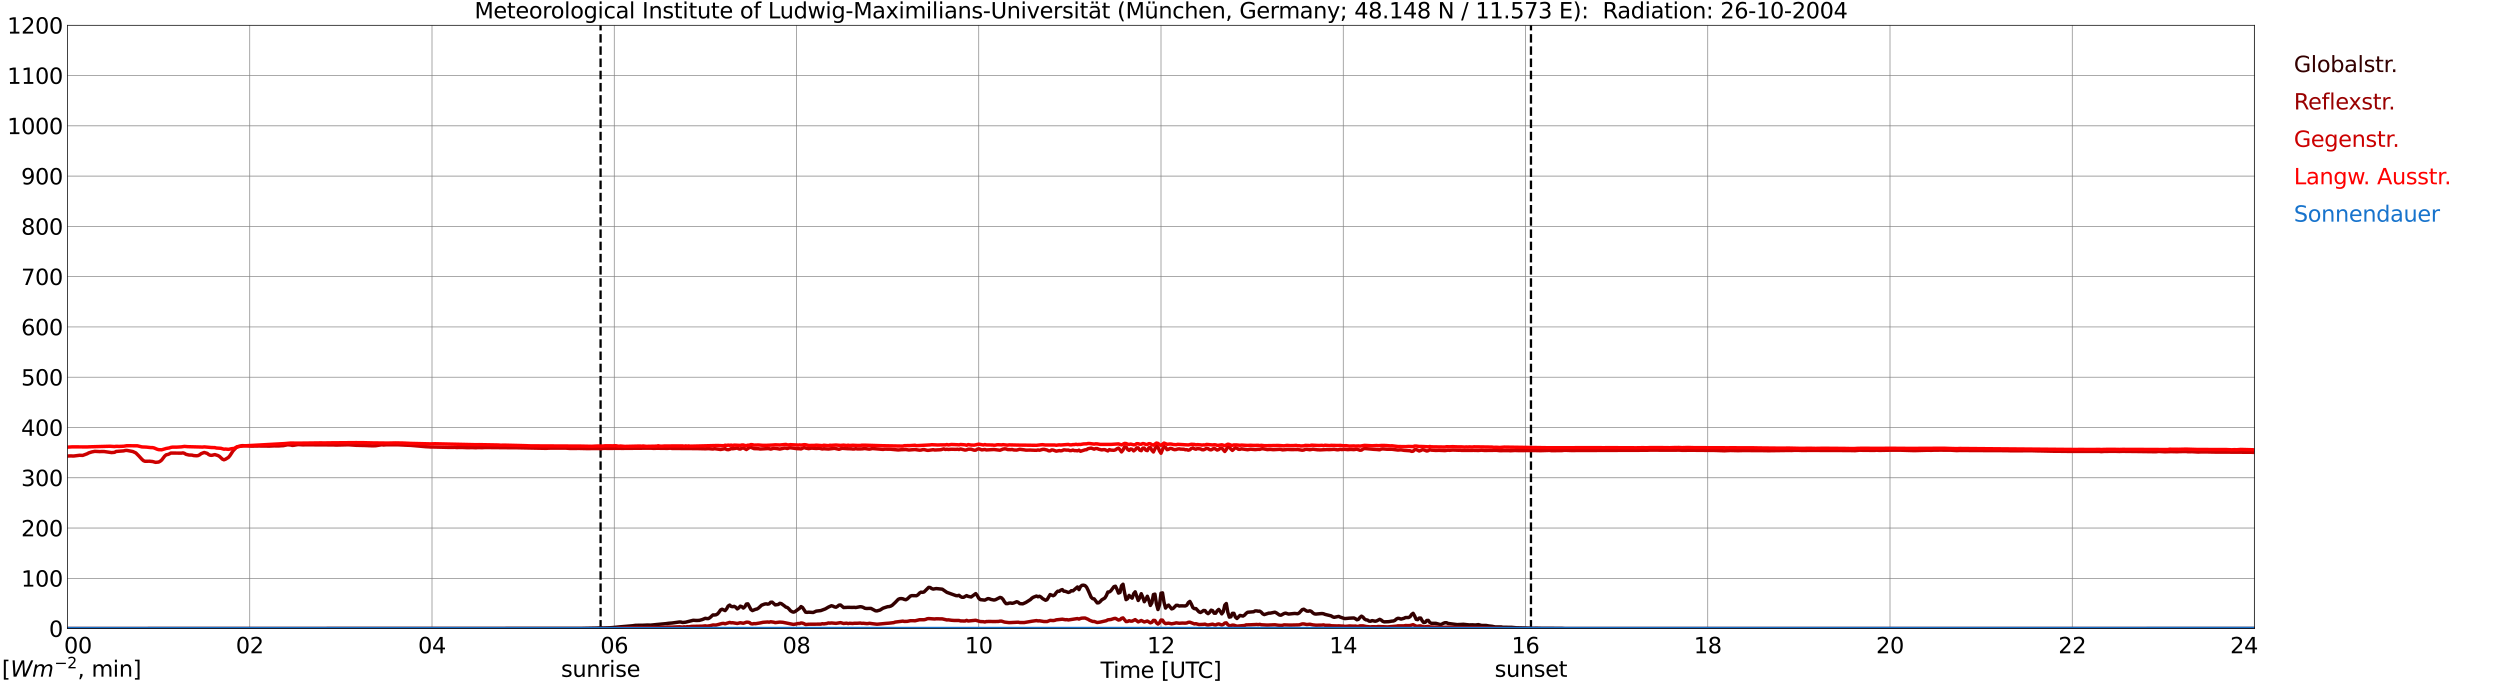 <?xml version="1.0" encoding="utf-8" standalone="no"?>
<!DOCTYPE svg PUBLIC "-//W3C//DTD SVG 1.1//EN"
  "http://www.w3.org/Graphics/SVG/1.1/DTD/svg11.dtd">
<svg xmlns:xlink="http://www.w3.org/1999/xlink" width="1085.4pt" height="296.64pt" viewBox="0 0 1085.4 296.64" xmlns="http://www.w3.org/2000/svg" version="1.1">
 <defs>
  <style type="text/css">*{stroke-linejoin: round; stroke-linecap: butt}</style>
 </defs>
 <g id="figure_1">
  <g id="patch_1">
   <path d="M 0 296.64 
L 1085.4 296.64 
L 1085.4 0 
L 0 0 
z
" style="fill: #ffffff"/>
  </g>
  <g id="axes_1">
   <g id="patch_2">
    <path d="M 29.306 272.909 
L 978.814 272.909 
L 978.814 10.976 
L 29.306 10.976 
z
" style="fill: #ffffff"/>
   </g>
   <g id="patch_3">
    <path d="M 978.814 272.909 
L 978.814 272.909 
L 978.814 10.976 
L 978.814 10.976 
z
" clip-path="url(#p777df19193)" style="fill: #d3d3d3; opacity: 0.25; stroke: #d3d3d3; stroke-linejoin: miter"/>
   </g>
   <g id="matplotlib.axis_1">
    <g id="xtick_1">
     <g id="line2d_1">
      <path d="M 29.306 272.909 
L 29.306 10.976 
" clip-path="url(#p777df19193)" style="fill: none; stroke: #808080; stroke-width: 0.3; stroke-linecap: square"/>
     </g>
     <g id="line2d_2"/>
     <g id="text_1">
      <!--    00 -->
      <g transform="translate(18.733 283.627) scale(0.095 -0.095)">
       <defs>
        <path id="DejaVuSans-20" transform="scale(0.016)"/>
        <path id="DejaVuSans-30" d="M 2034 4250 
Q 1547 4250 1301 3770 
Q 1056 3291 1056 2328 
Q 1056 1369 1301 889 
Q 1547 409 2034 409 
Q 2525 409 2770 889 
Q 3016 1369 3016 2328 
Q 3016 3291 2770 3770 
Q 2525 4250 2034 4250 
z
M 2034 4750 
Q 2819 4750 3233 4129 
Q 3647 3509 3647 2328 
Q 3647 1150 3233 529 
Q 2819 -91 2034 -91 
Q 1250 -91 836 529 
Q 422 1150 422 2328 
Q 422 3509 836 4129 
Q 1250 4750 2034 4750 
z
" transform="scale(0.016)"/>
       </defs>
       <use xlink:href="#DejaVuSans-20"/>
       <use xlink:href="#DejaVuSans-20" transform="translate(31.787 0)"/>
       <use xlink:href="#DejaVuSans-20" transform="translate(63.574 0)"/>
       <use xlink:href="#DejaVuSans-30" transform="translate(95.361 0)"/>
       <use xlink:href="#DejaVuSans-30" transform="translate(158.984 0)"/>
      </g>
     </g>
    </g>
    <g id="xtick_2">
     <g id="line2d_3">
      <path d="M 108.431 272.909 
L 108.431 10.976 
" clip-path="url(#p777df19193)" style="fill: none; stroke: #808080; stroke-width: 0.3; stroke-linecap: square"/>
     </g>
     <g id="line2d_4"/>
     <g id="text_2">
      <!-- 02 -->
      <g transform="translate(102.387 283.627) scale(0.095 -0.095)">
       <defs>
        <path id="DejaVuSans-32" d="M 1228 531 
L 3431 531 
L 3431 0 
L 469 0 
L 469 531 
Q 828 903 1448 1529 
Q 2069 2156 2228 2338 
Q 2531 2678 2651 2914 
Q 2772 3150 2772 3378 
Q 2772 3750 2511 3984 
Q 2250 4219 1831 4219 
Q 1534 4219 1204 4116 
Q 875 4013 500 3803 
L 500 4441 
Q 881 4594 1212 4672 
Q 1544 4750 1819 4750 
Q 2544 4750 2975 4387 
Q 3406 4025 3406 3419 
Q 3406 3131 3298 2873 
Q 3191 2616 2906 2266 
Q 2828 2175 2409 1742 
Q 1991 1309 1228 531 
z
" transform="scale(0.016)"/>
       </defs>
       <use xlink:href="#DejaVuSans-30"/>
       <use xlink:href="#DejaVuSans-32" transform="translate(63.623 0)"/>
      </g>
     </g>
    </g>
    <g id="xtick_3">
     <g id="line2d_5">
      <path d="M 187.557 272.909 
L 187.557 10.976 
" clip-path="url(#p777df19193)" style="fill: none; stroke: #808080; stroke-width: 0.3; stroke-linecap: square"/>
     </g>
     <g id="line2d_6"/>
     <g id="text_3">
      <!-- 04 -->
      <g transform="translate(181.513 283.627) scale(0.095 -0.095)">
       <defs>
        <path id="DejaVuSans-34" d="M 2419 4116 
L 825 1625 
L 2419 1625 
L 2419 4116 
z
M 2253 4666 
L 3047 4666 
L 3047 1625 
L 3713 1625 
L 3713 1100 
L 3047 1100 
L 3047 0 
L 2419 0 
L 2419 1100 
L 313 1100 
L 313 1709 
L 2253 4666 
z
" transform="scale(0.016)"/>
       </defs>
       <use xlink:href="#DejaVuSans-30"/>
       <use xlink:href="#DejaVuSans-34" transform="translate(63.623 0)"/>
      </g>
     </g>
    </g>
    <g id="xtick_4">
     <g id="line2d_7">
      <path d="M 266.683 272.909 
L 266.683 10.976 
" clip-path="url(#p777df19193)" style="fill: none; stroke: #808080; stroke-width: 0.3; stroke-linecap: square"/>
     </g>
     <g id="line2d_8"/>
     <g id="text_4">
      <!-- 06 -->
      <g transform="translate(260.638 283.627) scale(0.095 -0.095)">
       <defs>
        <path id="DejaVuSans-36" d="M 2113 2584 
Q 1688 2584 1439 2293 
Q 1191 2003 1191 1497 
Q 1191 994 1439 701 
Q 1688 409 2113 409 
Q 2538 409 2786 701 
Q 3034 994 3034 1497 
Q 3034 2003 2786 2293 
Q 2538 2584 2113 2584 
z
M 3366 4563 
L 3366 3988 
Q 3128 4100 2886 4159 
Q 2644 4219 2406 4219 
Q 1781 4219 1451 3797 
Q 1122 3375 1075 2522 
Q 1259 2794 1537 2939 
Q 1816 3084 2150 3084 
Q 2853 3084 3261 2657 
Q 3669 2231 3669 1497 
Q 3669 778 3244 343 
Q 2819 -91 2113 -91 
Q 1303 -91 875 529 
Q 447 1150 447 2328 
Q 447 3434 972 4092 
Q 1497 4750 2381 4750 
Q 2619 4750 2861 4703 
Q 3103 4656 3366 4563 
z
" transform="scale(0.016)"/>
       </defs>
       <use xlink:href="#DejaVuSans-30"/>
       <use xlink:href="#DejaVuSans-36" transform="translate(63.623 0)"/>
      </g>
     </g>
    </g>
    <g id="xtick_5">
     <g id="line2d_9">
      <path d="M 345.808 272.909 
L 345.808 10.976 
" clip-path="url(#p777df19193)" style="fill: none; stroke: #808080; stroke-width: 0.3; stroke-linecap: square"/>
     </g>
     <g id="line2d_10"/>
     <g id="text_5">
      <!-- 08 -->
      <g transform="translate(339.764 283.627) scale(0.095 -0.095)">
       <defs>
        <path id="DejaVuSans-38" d="M 2034 2216 
Q 1584 2216 1326 1975 
Q 1069 1734 1069 1313 
Q 1069 891 1326 650 
Q 1584 409 2034 409 
Q 2484 409 2743 651 
Q 3003 894 3003 1313 
Q 3003 1734 2745 1975 
Q 2488 2216 2034 2216 
z
M 1403 2484 
Q 997 2584 770 2862 
Q 544 3141 544 3541 
Q 544 4100 942 4425 
Q 1341 4750 2034 4750 
Q 2731 4750 3128 4425 
Q 3525 4100 3525 3541 
Q 3525 3141 3298 2862 
Q 3072 2584 2669 2484 
Q 3125 2378 3379 2068 
Q 3634 1759 3634 1313 
Q 3634 634 3220 271 
Q 2806 -91 2034 -91 
Q 1263 -91 848 271 
Q 434 634 434 1313 
Q 434 1759 690 2068 
Q 947 2378 1403 2484 
z
M 1172 3481 
Q 1172 3119 1398 2916 
Q 1625 2713 2034 2713 
Q 2441 2713 2670 2916 
Q 2900 3119 2900 3481 
Q 2900 3844 2670 4047 
Q 2441 4250 2034 4250 
Q 1625 4250 1398 4047 
Q 1172 3844 1172 3481 
z
" transform="scale(0.016)"/>
       </defs>
       <use xlink:href="#DejaVuSans-30"/>
       <use xlink:href="#DejaVuSans-38" transform="translate(63.623 0)"/>
      </g>
     </g>
    </g>
    <g id="xtick_6">
     <g id="line2d_11">
      <path d="M 424.934 272.909 
L 424.934 10.976 
" clip-path="url(#p777df19193)" style="fill: none; stroke: #808080; stroke-width: 0.3; stroke-linecap: square"/>
     </g>
     <g id="line2d_12"/>
     <g id="text_6">
      <!-- 10 -->
      <g transform="translate(418.89 283.627) scale(0.095 -0.095)">
       <defs>
        <path id="DejaVuSans-31" d="M 794 531 
L 1825 531 
L 1825 4091 
L 703 3866 
L 703 4441 
L 1819 4666 
L 2450 4666 
L 2450 531 
L 3481 531 
L 3481 0 
L 794 0 
L 794 531 
z
" transform="scale(0.016)"/>
       </defs>
       <use xlink:href="#DejaVuSans-31"/>
       <use xlink:href="#DejaVuSans-30" transform="translate(63.623 0)"/>
      </g>
     </g>
    </g>
    <g id="xtick_7">
     <g id="line2d_13">
      <path d="M 504.06 272.909 
L 504.06 10.976 
" clip-path="url(#p777df19193)" style="fill: none; stroke: #808080; stroke-width: 0.3; stroke-linecap: square"/>
     </g>
     <g id="line2d_14"/>
     <g id="text_7">
      <!-- 12 -->
      <g transform="translate(498.015 283.627) scale(0.095 -0.095)">
       <use xlink:href="#DejaVuSans-31"/>
       <use xlink:href="#DejaVuSans-32" transform="translate(63.623 0)"/>
      </g>
     </g>
    </g>
    <g id="xtick_8">
     <g id="line2d_15">
      <path d="M 583.185 272.909 
L 583.185 10.976 
" clip-path="url(#p777df19193)" style="fill: none; stroke: #808080; stroke-width: 0.3; stroke-linecap: square"/>
     </g>
     <g id="line2d_16"/>
     <g id="text_8">
      <!-- 14 -->
      <g transform="translate(577.141 283.627) scale(0.095 -0.095)">
       <use xlink:href="#DejaVuSans-31"/>
       <use xlink:href="#DejaVuSans-34" transform="translate(63.623 0)"/>
      </g>
     </g>
    </g>
    <g id="xtick_9">
     <g id="line2d_17">
      <path d="M 662.311 272.909 
L 662.311 10.976 
" clip-path="url(#p777df19193)" style="fill: none; stroke: #808080; stroke-width: 0.3; stroke-linecap: square"/>
     </g>
     <g id="line2d_18"/>
     <g id="text_9">
      <!-- 16 -->
      <g transform="translate(656.267 283.627) scale(0.095 -0.095)">
       <use xlink:href="#DejaVuSans-31"/>
       <use xlink:href="#DejaVuSans-36" transform="translate(63.623 0)"/>
      </g>
     </g>
    </g>
    <g id="xtick_10">
     <g id="line2d_19">
      <path d="M 741.437 272.909 
L 741.437 10.976 
" clip-path="url(#p777df19193)" style="fill: none; stroke: #808080; stroke-width: 0.3; stroke-linecap: square"/>
     </g>
     <g id="line2d_20"/>
     <g id="text_10">
      <!-- 18 -->
      <g transform="translate(735.392 283.627) scale(0.095 -0.095)">
       <use xlink:href="#DejaVuSans-31"/>
       <use xlink:href="#DejaVuSans-38" transform="translate(63.623 0)"/>
      </g>
     </g>
    </g>
    <g id="xtick_11">
     <g id="line2d_21">
      <path d="M 820.562 272.909 
L 820.562 10.976 
" clip-path="url(#p777df19193)" style="fill: none; stroke: #808080; stroke-width: 0.3; stroke-linecap: square"/>
     </g>
     <g id="line2d_22"/>
     <g id="text_11">
      <!-- 20 -->
      <g transform="translate(814.518 283.627) scale(0.095 -0.095)">
       <use xlink:href="#DejaVuSans-32"/>
       <use xlink:href="#DejaVuSans-30" transform="translate(63.623 0)"/>
      </g>
     </g>
    </g>
    <g id="xtick_12">
     <g id="line2d_23">
      <path d="M 899.688 272.909 
L 899.688 10.976 
" clip-path="url(#p777df19193)" style="fill: none; stroke: #808080; stroke-width: 0.3; stroke-linecap: square"/>
     </g>
     <g id="line2d_24"/>
     <g id="text_12">
      <!-- 22 -->
      <g transform="translate(893.644 283.627) scale(0.095 -0.095)">
       <use xlink:href="#DejaVuSans-32"/>
       <use xlink:href="#DejaVuSans-32" transform="translate(63.623 0)"/>
      </g>
     </g>
    </g>
    <g id="xtick_13">
     <g id="line2d_25">
      <path d="M 978.814 272.909 
L 978.814 10.976 
" clip-path="url(#p777df19193)" style="fill: none; stroke: #808080; stroke-width: 0.3; stroke-linecap: square"/>
     </g>
     <g id="line2d_26"/>
     <g id="text_13">
      <!-- 24    -->
      <g transform="translate(968.241 283.627) scale(0.095 -0.095)">
       <use xlink:href="#DejaVuSans-32"/>
       <use xlink:href="#DejaVuSans-34" transform="translate(63.623 0)"/>
       <use xlink:href="#DejaVuSans-20" transform="translate(127.246 0)"/>
       <use xlink:href="#DejaVuSans-20" transform="translate(159.033 0)"/>
       <use xlink:href="#DejaVuSans-20" transform="translate(190.82 0)"/>
      </g>
     </g>
    </g>
    <g id="text_14">
     <!-- Time [UTC] -->
     <g transform="translate(477.806 294.322) scale(0.095 -0.095)">
      <defs>
       <path id="DejaVuSans-54" d="M -19 4666 
L 3928 4666 
L 3928 4134 
L 2272 4134 
L 2272 0 
L 1638 0 
L 1638 4134 
L -19 4134 
L -19 4666 
z
" transform="scale(0.016)"/>
       <path id="DejaVuSans-69" d="M 603 3500 
L 1178 3500 
L 1178 0 
L 603 0 
L 603 3500 
z
M 603 4863 
L 1178 4863 
L 1178 4134 
L 603 4134 
L 603 4863 
z
" transform="scale(0.016)"/>
       <path id="DejaVuSans-6d" d="M 3328 2828 
Q 3544 3216 3844 3400 
Q 4144 3584 4550 3584 
Q 5097 3584 5394 3201 
Q 5691 2819 5691 2113 
L 5691 0 
L 5113 0 
L 5113 2094 
Q 5113 2597 4934 2840 
Q 4756 3084 4391 3084 
Q 3944 3084 3684 2787 
Q 3425 2491 3425 1978 
L 3425 0 
L 2847 0 
L 2847 2094 
Q 2847 2600 2669 2842 
Q 2491 3084 2119 3084 
Q 1678 3084 1418 2786 
Q 1159 2488 1159 1978 
L 1159 0 
L 581 0 
L 581 3500 
L 1159 3500 
L 1159 2956 
Q 1356 3278 1631 3431 
Q 1906 3584 2284 3584 
Q 2666 3584 2933 3390 
Q 3200 3197 3328 2828 
z
" transform="scale(0.016)"/>
       <path id="DejaVuSans-65" d="M 3597 1894 
L 3597 1613 
L 953 1613 
Q 991 1019 1311 708 
Q 1631 397 2203 397 
Q 2534 397 2845 478 
Q 3156 559 3463 722 
L 3463 178 
Q 3153 47 2828 -22 
Q 2503 -91 2169 -91 
Q 1331 -91 842 396 
Q 353 884 353 1716 
Q 353 2575 817 3079 
Q 1281 3584 2069 3584 
Q 2775 3584 3186 3129 
Q 3597 2675 3597 1894 
z
M 3022 2063 
Q 3016 2534 2758 2815 
Q 2500 3097 2075 3097 
Q 1594 3097 1305 2825 
Q 1016 2553 972 2059 
L 3022 2063 
z
" transform="scale(0.016)"/>
       <path id="DejaVuSans-5b" d="M 550 4863 
L 1875 4863 
L 1875 4416 
L 1125 4416 
L 1125 -397 
L 1875 -397 
L 1875 -844 
L 550 -844 
L 550 4863 
z
" transform="scale(0.016)"/>
       <path id="DejaVuSans-55" d="M 556 4666 
L 1191 4666 
L 1191 1831 
Q 1191 1081 1462 751 
Q 1734 422 2344 422 
Q 2950 422 3222 751 
Q 3494 1081 3494 1831 
L 3494 4666 
L 4128 4666 
L 4128 1753 
Q 4128 841 3676 375 
Q 3225 -91 2344 -91 
Q 1459 -91 1007 375 
Q 556 841 556 1753 
L 556 4666 
z
" transform="scale(0.016)"/>
       <path id="DejaVuSans-43" d="M 4122 4306 
L 4122 3641 
Q 3803 3938 3442 4084 
Q 3081 4231 2675 4231 
Q 1875 4231 1450 3742 
Q 1025 3253 1025 2328 
Q 1025 1406 1450 917 
Q 1875 428 2675 428 
Q 3081 428 3442 575 
Q 3803 722 4122 1019 
L 4122 359 
Q 3791 134 3420 21 
Q 3050 -91 2638 -91 
Q 1578 -91 968 557 
Q 359 1206 359 2328 
Q 359 3453 968 4101 
Q 1578 4750 2638 4750 
Q 3056 4750 3426 4639 
Q 3797 4528 4122 4306 
z
" transform="scale(0.016)"/>
       <path id="DejaVuSans-5d" d="M 1947 4863 
L 1947 -844 
L 622 -844 
L 622 -397 
L 1369 -397 
L 1369 4416 
L 622 4416 
L 622 4863 
L 1947 4863 
z
" transform="scale(0.016)"/>
      </defs>
      <use xlink:href="#DejaVuSans-54"/>
      <use xlink:href="#DejaVuSans-69" transform="translate(57.959 0)"/>
      <use xlink:href="#DejaVuSans-6d" transform="translate(85.742 0)"/>
      <use xlink:href="#DejaVuSans-65" transform="translate(183.154 0)"/>
      <use xlink:href="#DejaVuSans-20" transform="translate(244.678 0)"/>
      <use xlink:href="#DejaVuSans-5b" transform="translate(276.465 0)"/>
      <use xlink:href="#DejaVuSans-55" transform="translate(315.479 0)"/>
      <use xlink:href="#DejaVuSans-54" transform="translate(388.672 0)"/>
      <use xlink:href="#DejaVuSans-43" transform="translate(443.881 0)"/>
      <use xlink:href="#DejaVuSans-5d" transform="translate(513.705 0)"/>
     </g>
    </g>
   </g>
   <g id="matplotlib.axis_2">
    <g id="ytick_1">
     <g id="line2d_27">
      <path d="M 29.306 272.909 
L 978.814 272.909 
" clip-path="url(#p777df19193)" style="fill: none; stroke: #808080; stroke-width: 0.3; stroke-linecap: square"/>
     </g>
     <g id="line2d_28"/>
     <g id="text_15">
      <!-- 0 -->
      <g transform="translate(21.261 276.518) scale(0.095 -0.095)">
       <use xlink:href="#DejaVuSans-30"/>
      </g>
     </g>
    </g>
    <g id="ytick_2">
     <g id="line2d_29">
      <path d="M 29.306 251.081 
L 978.814 251.081 
" clip-path="url(#p777df19193)" style="fill: none; stroke: #808080; stroke-width: 0.3; stroke-linecap: square"/>
     </g>
     <g id="line2d_30"/>
     <g id="text_16">
      <!-- 100 -->
      <g transform="translate(9.173 254.69) scale(0.095 -0.095)">
       <use xlink:href="#DejaVuSans-31"/>
       <use xlink:href="#DejaVuSans-30" transform="translate(63.623 0)"/>
       <use xlink:href="#DejaVuSans-30" transform="translate(127.246 0)"/>
      </g>
     </g>
    </g>
    <g id="ytick_3">
     <g id="line2d_31">
      <path d="M 29.306 229.253 
L 978.814 229.253 
" clip-path="url(#p777df19193)" style="fill: none; stroke: #808080; stroke-width: 0.3; stroke-linecap: square"/>
     </g>
     <g id="line2d_32"/>
     <g id="text_17">
      <!-- 200 -->
      <g transform="translate(9.173 232.863) scale(0.095 -0.095)">
       <use xlink:href="#DejaVuSans-32"/>
       <use xlink:href="#DejaVuSans-30" transform="translate(63.623 0)"/>
       <use xlink:href="#DejaVuSans-30" transform="translate(127.246 0)"/>
      </g>
     </g>
    </g>
    <g id="ytick_4">
     <g id="line2d_33">
      <path d="M 29.306 207.426 
L 978.814 207.426 
" clip-path="url(#p777df19193)" style="fill: none; stroke: #808080; stroke-width: 0.3; stroke-linecap: square"/>
     </g>
     <g id="line2d_34"/>
     <g id="text_18">
      <!-- 300 -->
      <g transform="translate(9.173 211.035) scale(0.095 -0.095)">
       <defs>
        <path id="DejaVuSans-33" d="M 2597 2516 
Q 3050 2419 3304 2112 
Q 3559 1806 3559 1356 
Q 3559 666 3084 287 
Q 2609 -91 1734 -91 
Q 1441 -91 1130 -33 
Q 819 25 488 141 
L 488 750 
Q 750 597 1062 519 
Q 1375 441 1716 441 
Q 2309 441 2620 675 
Q 2931 909 2931 1356 
Q 2931 1769 2642 2001 
Q 2353 2234 1838 2234 
L 1294 2234 
L 1294 2753 
L 1863 2753 
Q 2328 2753 2575 2939 
Q 2822 3125 2822 3475 
Q 2822 3834 2567 4026 
Q 2313 4219 1838 4219 
Q 1578 4219 1281 4162 
Q 984 4106 628 3988 
L 628 4550 
Q 988 4650 1302 4700 
Q 1616 4750 1894 4750 
Q 2613 4750 3031 4423 
Q 3450 4097 3450 3541 
Q 3450 3153 3228 2886 
Q 3006 2619 2597 2516 
z
" transform="scale(0.016)"/>
       </defs>
       <use xlink:href="#DejaVuSans-33"/>
       <use xlink:href="#DejaVuSans-30" transform="translate(63.623 0)"/>
       <use xlink:href="#DejaVuSans-30" transform="translate(127.246 0)"/>
      </g>
     </g>
    </g>
    <g id="ytick_5">
     <g id="line2d_35">
      <path d="M 29.306 185.598 
L 978.814 185.598 
" clip-path="url(#p777df19193)" style="fill: none; stroke: #808080; stroke-width: 0.3; stroke-linecap: square"/>
     </g>
     <g id="line2d_36"/>
     <g id="text_19">
      <!-- 400 -->
      <g transform="translate(9.173 189.207) scale(0.095 -0.095)">
       <use xlink:href="#DejaVuSans-34"/>
       <use xlink:href="#DejaVuSans-30" transform="translate(63.623 0)"/>
       <use xlink:href="#DejaVuSans-30" transform="translate(127.246 0)"/>
      </g>
     </g>
    </g>
    <g id="ytick_6">
     <g id="line2d_37">
      <path d="M 29.306 163.77 
L 978.814 163.77 
" clip-path="url(#p777df19193)" style="fill: none; stroke: #808080; stroke-width: 0.3; stroke-linecap: square"/>
     </g>
     <g id="line2d_38"/>
     <g id="text_20">
      <!-- 500 -->
      <g transform="translate(9.173 167.379) scale(0.095 -0.095)">
       <defs>
        <path id="DejaVuSans-35" d="M 691 4666 
L 3169 4666 
L 3169 4134 
L 1269 4134 
L 1269 2991 
Q 1406 3038 1543 3061 
Q 1681 3084 1819 3084 
Q 2600 3084 3056 2656 
Q 3513 2228 3513 1497 
Q 3513 744 3044 326 
Q 2575 -91 1722 -91 
Q 1428 -91 1123 -41 
Q 819 9 494 109 
L 494 744 
Q 775 591 1075 516 
Q 1375 441 1709 441 
Q 2250 441 2565 725 
Q 2881 1009 2881 1497 
Q 2881 1984 2565 2268 
Q 2250 2553 1709 2553 
Q 1456 2553 1204 2497 
Q 953 2441 691 2322 
L 691 4666 
z
" transform="scale(0.016)"/>
       </defs>
       <use xlink:href="#DejaVuSans-35"/>
       <use xlink:href="#DejaVuSans-30" transform="translate(63.623 0)"/>
       <use xlink:href="#DejaVuSans-30" transform="translate(127.246 0)"/>
      </g>
     </g>
    </g>
    <g id="ytick_7">
     <g id="line2d_39">
      <path d="M 29.306 141.942 
L 978.814 141.942 
" clip-path="url(#p777df19193)" style="fill: none; stroke: #808080; stroke-width: 0.3; stroke-linecap: square"/>
     </g>
     <g id="line2d_40"/>
     <g id="text_21">
      <!-- 600 -->
      <g transform="translate(9.173 145.551) scale(0.095 -0.095)">
       <use xlink:href="#DejaVuSans-36"/>
       <use xlink:href="#DejaVuSans-30" transform="translate(63.623 0)"/>
       <use xlink:href="#DejaVuSans-30" transform="translate(127.246 0)"/>
      </g>
     </g>
    </g>
    <g id="ytick_8">
     <g id="line2d_41">
      <path d="M 29.306 120.114 
L 978.814 120.114 
" clip-path="url(#p777df19193)" style="fill: none; stroke: #808080; stroke-width: 0.3; stroke-linecap: square"/>
     </g>
     <g id="line2d_42"/>
     <g id="text_22">
      <!-- 700 -->
      <g transform="translate(9.173 123.724) scale(0.095 -0.095)">
       <defs>
        <path id="DejaVuSans-37" d="M 525 4666 
L 3525 4666 
L 3525 4397 
L 1831 0 
L 1172 0 
L 2766 4134 
L 525 4134 
L 525 4666 
z
" transform="scale(0.016)"/>
       </defs>
       <use xlink:href="#DejaVuSans-37"/>
       <use xlink:href="#DejaVuSans-30" transform="translate(63.623 0)"/>
       <use xlink:href="#DejaVuSans-30" transform="translate(127.246 0)"/>
      </g>
     </g>
    </g>
    <g id="ytick_9">
     <g id="line2d_43">
      <path d="M 29.306 98.287 
L 978.814 98.287 
" clip-path="url(#p777df19193)" style="fill: none; stroke: #808080; stroke-width: 0.3; stroke-linecap: square"/>
     </g>
     <g id="line2d_44"/>
     <g id="text_23">
      <!-- 800 -->
      <g transform="translate(9.173 101.896) scale(0.095 -0.095)">
       <use xlink:href="#DejaVuSans-38"/>
       <use xlink:href="#DejaVuSans-30" transform="translate(63.623 0)"/>
       <use xlink:href="#DejaVuSans-30" transform="translate(127.246 0)"/>
      </g>
     </g>
    </g>
    <g id="ytick_10">
     <g id="line2d_45">
      <path d="M 29.306 76.459 
L 978.814 76.459 
" clip-path="url(#p777df19193)" style="fill: none; stroke: #808080; stroke-width: 0.3; stroke-linecap: square"/>
     </g>
     <g id="line2d_46"/>
     <g id="text_24">
      <!-- 900 -->
      <g transform="translate(9.173 80.068) scale(0.095 -0.095)">
       <defs>
        <path id="DejaVuSans-39" d="M 703 97 
L 703 672 
Q 941 559 1184 500 
Q 1428 441 1663 441 
Q 2288 441 2617 861 
Q 2947 1281 2994 2138 
Q 2813 1869 2534 1725 
Q 2256 1581 1919 1581 
Q 1219 1581 811 2004 
Q 403 2428 403 3163 
Q 403 3881 828 4315 
Q 1253 4750 1959 4750 
Q 2769 4750 3195 4129 
Q 3622 3509 3622 2328 
Q 3622 1225 3098 567 
Q 2575 -91 1691 -91 
Q 1453 -91 1209 -44 
Q 966 3 703 97 
z
M 1959 2075 
Q 2384 2075 2632 2365 
Q 2881 2656 2881 3163 
Q 2881 3666 2632 3958 
Q 2384 4250 1959 4250 
Q 1534 4250 1286 3958 
Q 1038 3666 1038 3163 
Q 1038 2656 1286 2365 
Q 1534 2075 1959 2075 
z
" transform="scale(0.016)"/>
       </defs>
       <use xlink:href="#DejaVuSans-39"/>
       <use xlink:href="#DejaVuSans-30" transform="translate(63.623 0)"/>
       <use xlink:href="#DejaVuSans-30" transform="translate(127.246 0)"/>
      </g>
     </g>
    </g>
    <g id="ytick_11">
     <g id="line2d_47">
      <path d="M 29.306 54.631 
L 978.814 54.631 
" clip-path="url(#p777df19193)" style="fill: none; stroke: #808080; stroke-width: 0.3; stroke-linecap: square"/>
     </g>
     <g id="line2d_48"/>
     <g id="text_25">
      <!-- 1000 -->
      <g transform="translate(3.128 58.24) scale(0.095 -0.095)">
       <use xlink:href="#DejaVuSans-31"/>
       <use xlink:href="#DejaVuSans-30" transform="translate(63.623 0)"/>
       <use xlink:href="#DejaVuSans-30" transform="translate(127.246 0)"/>
       <use xlink:href="#DejaVuSans-30" transform="translate(190.869 0)"/>
      </g>
     </g>
    </g>
    <g id="ytick_12">
     <g id="line2d_49">
      <path d="M 29.306 32.803 
L 978.814 32.803 
" clip-path="url(#p777df19193)" style="fill: none; stroke: #808080; stroke-width: 0.3; stroke-linecap: square"/>
     </g>
     <g id="line2d_50"/>
     <g id="text_26">
      <!-- 1100 -->
      <g transform="translate(3.128 36.413) scale(0.095 -0.095)">
       <use xlink:href="#DejaVuSans-31"/>
       <use xlink:href="#DejaVuSans-31" transform="translate(63.623 0)"/>
       <use xlink:href="#DejaVuSans-30" transform="translate(127.246 0)"/>
       <use xlink:href="#DejaVuSans-30" transform="translate(190.869 0)"/>
      </g>
     </g>
    </g>
    <g id="ytick_13">
     <g id="line2d_51">
      <path d="M 29.306 10.976 
L 978.814 10.976 
" clip-path="url(#p777df19193)" style="fill: none; stroke: #808080; stroke-width: 0.3; stroke-linecap: square"/>
     </g>
     <g id="line2d_52"/>
     <g id="text_27">
      <!-- 1200 -->
      <g transform="translate(3.128 14.585) scale(0.095 -0.095)">
       <use xlink:href="#DejaVuSans-31"/>
       <use xlink:href="#DejaVuSans-32" transform="translate(63.623 0)"/>
       <use xlink:href="#DejaVuSans-30" transform="translate(127.246 0)"/>
       <use xlink:href="#DejaVuSans-30" transform="translate(190.869 0)"/>
      </g>
     </g>
    </g>
   </g>
   <g id="line2d_53">
    <path d="M 260.748 272.909 
L 260.748 10.976 
" clip-path="url(#p777df19193)" style="fill: none; stroke-dasharray: 3.7,1.6; stroke-dashoffset: 0; stroke: #000000"/>
   </g>
   <g id="line2d_54">
    <path d="M 664.685 272.909 
L 664.685 10.976 
" clip-path="url(#p777df19193)" style="fill: none; stroke-dasharray: 3.7,1.6; stroke-dashoffset: 0; stroke: #000000"/>
   </g>
   <g id="line2d_55">
    <path d="M 29.306 272.909 
L 252.176 272.826 
L 254.155 272.78 
L 258.77 272.688 
L 260.748 272.597 
L 262.067 272.643 
L 264.705 272.551 
L 266.023 272.459 
L 268.661 272.184 
L 274.595 271.682 
L 275.914 271.499 
L 277.892 271.453 
L 279.211 271.453 
L 281.189 271.361 
L 282.508 271.407 
L 285.145 271.132 
L 289.102 270.765 
L 290.42 270.582 
L 291.739 270.492 
L 295.036 270.034 
L 295.696 270.08 
L 296.355 270.263 
L 297.674 270.126 
L 300.971 269.301 
L 302.289 269.392 
L 303.608 269.347 
L 304.927 268.982 
L 306.246 268.432 
L 306.905 268.569 
L 307.564 268.569 
L 308.224 268.157 
L 309.543 266.967 
L 310.202 267.013 
L 310.861 266.921 
L 311.521 266.557 
L 312.18 265.778 
L 312.839 264.817 
L 313.499 264.496 
L 314.818 265.092 
L 315.477 264.313 
L 316.136 263.123 
L 316.796 262.713 
L 317.455 263.307 
L 318.114 263.398 
L 318.774 263.261 
L 319.433 263.628 
L 320.093 264.359 
L 320.752 263.903 
L 321.411 263.169 
L 322.071 263.398 
L 322.73 263.994 
L 323.39 263.444 
L 324.049 262.255 
L 324.708 262.163 
L 326.027 264.634 
L 326.686 265.092 
L 328.005 264.542 
L 328.665 264.405 
L 329.324 263.994 
L 330.643 262.759 
L 331.961 262.255 
L 332.621 262.163 
L 333.28 262.301 
L 333.94 262.163 
L 334.599 261.478 
L 335.258 261.432 
L 336.577 262.621 
L 337.896 262.438 
L 338.555 261.934 
L 339.215 262.071 
L 340.533 263.032 
L 341.193 263.582 
L 341.852 263.765 
L 342.512 264.359 
L 343.171 265.138 
L 343.83 265.548 
L 344.49 265.778 
L 345.149 265.548 
L 346.468 264.588 
L 347.127 264.132 
L 347.787 263.353 
L 348.446 263.765 
L 349.765 265.778 
L 350.424 265.869 
L 351.083 265.778 
L 353.062 265.915 
L 354.38 265.321 
L 356.359 265.092 
L 358.337 264.359 
L 359.655 263.582 
L 360.974 262.986 
L 361.634 263.169 
L 362.293 263.49 
L 362.952 263.628 
L 363.612 263.261 
L 364.271 262.713 
L 364.93 262.667 
L 366.249 263.765 
L 368.227 263.673 
L 370.206 263.719 
L 370.865 263.673 
L 371.524 263.765 
L 373.502 263.398 
L 374.162 263.49 
L 374.821 263.719 
L 375.481 264.086 
L 376.14 264.176 
L 378.118 264.132 
L 380.096 265.184 
L 380.756 265.23 
L 382.074 264.863 
L 383.393 264.04 
L 385.371 263.398 
L 386.031 263.353 
L 386.69 263.169 
L 387.349 262.805 
L 388.668 261.569 
L 389.987 260.196 
L 390.646 259.921 
L 391.306 259.875 
L 391.965 259.967 
L 392.624 260.242 
L 393.284 260.377 
L 393.943 260.013 
L 395.262 258.778 
L 395.921 258.594 
L 397.899 258.64 
L 398.559 258.227 
L 399.218 257.496 
L 399.878 257.084 
L 400.537 257.175 
L 401.196 256.992 
L 403.175 255.025 
L 403.834 255.071 
L 404.493 255.527 
L 405.153 255.757 
L 406.471 255.527 
L 409.109 255.802 
L 411.087 257.175 
L 415.043 258.594 
L 415.703 258.64 
L 416.362 258.457 
L 417.022 259.007 
L 417.681 259.325 
L 418.34 259.325 
L 419.659 258.594 
L 420.318 258.915 
L 421.637 259.188 
L 423.615 257.725 
L 424.275 258.548 
L 424.934 259.738 
L 425.593 260.332 
L 427.572 260.561 
L 428.89 259.875 
L 429.55 259.967 
L 430.209 260.242 
L 431.528 260.515 
L 432.187 260.377 
L 434.165 259.371 
L 434.825 259.555 
L 435.484 260.242 
L 436.144 261.34 
L 436.803 262.071 
L 437.462 262.071 
L 438.122 261.842 
L 438.781 261.796 
L 439.44 261.934 
L 440.1 261.796 
L 441.419 261.248 
L 442.078 261.478 
L 442.737 262.071 
L 444.056 262.163 
L 445.375 261.569 
L 447.353 260.332 
L 448.012 259.692 
L 448.672 259.28 
L 449.991 258.778 
L 450.65 259.096 
L 451.309 258.869 
L 451.969 259.234 
L 452.628 259.875 
L 453.947 260.607 
L 454.606 260.332 
L 455.925 258.136 
L 457.244 258.64 
L 457.903 258.273 
L 458.563 257.313 
L 459.222 256.671 
L 459.881 256.717 
L 460.541 256.215 
L 461.2 255.986 
L 461.859 256.671 
L 462.519 256.717 
L 463.838 257.221 
L 464.497 256.992 
L 465.156 256.442 
L 465.816 256.534 
L 467.794 254.842 
L 468.453 255.986 
L 469.113 254.659 
L 469.772 254.109 
L 470.431 254.063 
L 471.091 254.246 
L 471.75 254.934 
L 472.409 256.261 
L 473.728 259.28 
L 474.388 259.921 
L 475.047 260.013 
L 476.366 261.75 
L 477.025 261.705 
L 477.685 261.157 
L 478.344 260.423 
L 479.663 259.646 
L 480.322 258.594 
L 480.981 257.038 
L 481.641 256.992 
L 482.3 256.488 
L 483.619 254.704 
L 484.278 254.521 
L 484.938 255.802 
L 485.597 257.496 
L 486.256 257.221 
L 486.916 254.292 
L 487.575 253.652 
L 488.235 257.313 
L 488.894 260.332 
L 489.553 259.921 
L 490.213 258.502 
L 490.872 259.188 
L 491.532 259.692 
L 492.191 257.769 
L 492.85 256.946 
L 494.169 260.698 
L 494.828 259.509 
L 495.488 257.769 
L 496.147 259.28 
L 496.807 261.248 
L 497.466 260.242 
L 498.125 258.869 
L 498.785 260.607 
L 499.444 262.851 
L 500.103 261.705 
L 500.763 258.136 
L 501.422 257.952 
L 502.082 262.209 
L 502.741 264.634 
L 503.4 262.667 
L 504.06 257.542 
L 504.719 257.405 
L 505.379 261.523 
L 506.038 263.994 
L 506.697 263.123 
L 507.357 262.713 
L 508.675 264.359 
L 509.335 264.132 
L 510.654 262.805 
L 511.313 262.805 
L 511.972 263.123 
L 512.632 263.032 
L 514.61 263.078 
L 515.269 262.759 
L 515.929 261.613 
L 516.588 261.111 
L 517.247 262.301 
L 517.907 263.811 
L 518.566 264.267 
L 519.226 264.221 
L 520.544 265.64 
L 521.204 265.915 
L 521.863 265.548 
L 522.522 265.046 
L 523.182 265.092 
L 523.841 265.961 
L 524.501 266.419 
L 525.16 265.869 
L 525.819 264.909 
L 526.479 265.138 
L 527.138 266.236 
L 527.797 266.236 
L 528.457 265.184 
L 529.116 264.588 
L 529.776 265.413 
L 530.435 266.511 
L 531.094 265.594 
L 531.754 262.713 
L 532.413 262.025 
L 533.073 265.824 
L 533.732 267.93 
L 534.391 267.792 
L 535.051 266.282 
L 535.71 266.282 
L 536.369 267.93 
L 537.029 268.524 
L 538.348 267.196 
L 539.666 267.472 
L 540.326 267.059 
L 540.985 266.328 
L 541.644 265.824 
L 544.282 265.594 
L 544.941 265.23 
L 545.601 265.23 
L 546.26 265.367 
L 546.919 265.321 
L 547.579 265.778 
L 548.238 266.511 
L 548.898 266.83 
L 550.876 266.19 
L 551.535 266.19 
L 553.513 265.778 
L 554.173 266.099 
L 555.491 267.013 
L 556.151 267.105 
L 557.47 266.374 
L 558.129 266.19 
L 559.448 266.603 
L 562.085 266.328 
L 563.404 266.465 
L 564.063 266.099 
L 565.382 264.68 
L 566.042 264.496 
L 567.36 265.321 
L 568.02 265.367 
L 568.679 265.184 
L 569.338 265.457 
L 569.998 266.099 
L 570.657 266.511 
L 571.317 266.603 
L 573.295 266.419 
L 573.954 266.374 
L 574.613 266.465 
L 575.273 266.738 
L 577.91 267.38 
L 578.57 267.792 
L 579.229 268.019 
L 581.207 267.609 
L 581.867 267.93 
L 583.845 268.569 
L 585.823 268.386 
L 587.801 268.294 
L 588.46 268.615 
L 589.12 269.074 
L 589.779 268.89 
L 590.439 268.065 
L 591.098 267.517 
L 591.757 267.93 
L 592.417 268.753 
L 593.076 269.12 
L 593.736 269.211 
L 594.395 269.667 
L 595.054 269.713 
L 595.714 269.438 
L 597.032 269.713 
L 597.692 269.576 
L 599.011 268.89 
L 599.67 269.211 
L 600.329 269.759 
L 600.989 269.988 
L 602.967 269.897 
L 604.286 269.667 
L 604.945 269.622 
L 605.604 269.347 
L 606.264 268.753 
L 606.923 268.432 
L 607.582 268.524 
L 608.242 268.799 
L 609.561 268.432 
L 610.22 268.111 
L 611.539 268.111 
L 612.198 267.747 
L 612.858 266.784 
L 613.517 266.282 
L 614.176 267.426 
L 614.836 268.89 
L 615.495 269.028 
L 616.154 268.34 
L 616.814 268.34 
L 617.473 269.53 
L 618.133 270.309 
L 618.792 270.172 
L 619.451 269.392 
L 620.111 269.347 
L 620.77 270.263 
L 621.429 270.628 
L 623.408 270.628 
L 625.386 271.178 
L 626.045 270.949 
L 626.705 270.582 
L 627.364 270.355 
L 628.023 270.355 
L 628.683 270.674 
L 632.639 271.178 
L 634.617 271.086 
L 635.276 271.04 
L 637.914 271.315 
L 639.233 271.27 
L 640.552 271.361 
L 641.87 271.178 
L 643.189 271.545 
L 645.167 271.545 
L 646.486 271.774 
L 647.805 271.909 
L 649.123 272.184 
L 651.761 272.184 
L 652.42 272.322 
L 656.377 272.367 
L 658.355 272.551 
L 662.311 272.643 
L 665.608 272.78 
L 666.927 272.734 
L 668.905 272.78 
L 678.136 272.826 
L 679.455 272.909 
L 978.154 272.909 
L 978.154 272.909 
" clip-path="url(#p777df19193)" style="fill: none; stroke: #330000; stroke-width: 1.5; stroke-linecap: square"/>
   </g>
   <g id="line2d_56">
    <path d="M 29.306 272.909 
L 267.342 272.909 
L 268.661 272.647 
L 269.98 272.647 
L 271.298 272.553 
L 275.255 272.507 
L 276.573 272.413 
L 277.233 272.507 
L 278.552 272.413 
L 279.211 272.507 
L 281.189 272.413 
L 281.849 272.507 
L 282.508 272.367 
L 283.167 272.507 
L 283.827 272.367 
L 285.805 272.507 
L 287.124 272.322 
L 289.102 272.367 
L 289.761 272.228 
L 291.739 272.274 
L 295.036 272.134 
L 296.355 272.274 
L 297.014 272.134 
L 297.674 272.228 
L 298.333 272.088 
L 298.992 272.134 
L 300.311 271.948 
L 304.927 271.855 
L 306.246 271.715 
L 306.905 271.855 
L 308.224 271.669 
L 309.543 271.344 
L 310.861 271.39 
L 313.499 270.691 
L 314.158 270.645 
L 314.818 270.831 
L 316.796 270.226 
L 317.455 270.412 
L 318.114 270.366 
L 320.093 270.691 
L 321.411 270.366 
L 322.73 270.599 
L 324.049 270.134 
L 324.708 270.134 
L 325.368 270.274 
L 326.027 270.785 
L 326.686 270.879 
L 327.346 270.739 
L 328.005 270.785 
L 329.983 270.46 
L 331.302 270.18 
L 332.621 270.086 
L 333.28 270.041 
L 333.94 270.134 
L 334.599 269.947 
L 335.918 270.134 
L 336.577 270.32 
L 338.555 270.086 
L 339.874 270.18 
L 344.49 271.11 
L 345.808 270.879 
L 346.468 270.691 
L 347.127 270.739 
L 347.787 270.46 
L 348.446 270.551 
L 349.105 270.785 
L 349.765 271.158 
L 351.083 271.019 
L 356.359 270.97 
L 357.018 270.785 
L 357.677 270.879 
L 358.996 270.691 
L 359.655 270.46 
L 360.315 270.551 
L 360.974 270.46 
L 362.952 270.645 
L 364.93 270.32 
L 366.249 270.691 
L 367.568 270.551 
L 368.227 270.739 
L 368.887 270.599 
L 370.206 270.691 
L 370.865 270.599 
L 372.184 270.599 
L 373.502 270.506 
L 374.162 270.645 
L 374.821 270.599 
L 376.14 270.739 
L 376.799 270.739 
L 377.459 270.599 
L 378.777 270.785 
L 380.756 271.019 
L 384.712 270.645 
L 386.031 270.551 
L 388.009 270.32 
L 388.668 270.086 
L 391.965 269.667 
L 392.624 269.807 
L 393.943 269.761 
L 395.262 269.482 
L 396.581 269.482 
L 397.24 269.528 
L 399.218 269.063 
L 400.537 269.063 
L 401.196 269.063 
L 401.856 268.923 
L 402.515 268.644 
L 403.175 268.552 
L 405.812 268.738 
L 406.471 268.644 
L 408.45 268.692 
L 409.109 268.692 
L 411.087 269.157 
L 411.746 269.109 
L 413.065 269.296 
L 414.384 269.388 
L 416.362 269.388 
L 417.022 269.576 
L 419 269.622 
L 419.659 269.342 
L 420.318 269.622 
L 423.615 269.296 
L 425.593 269.855 
L 426.912 269.901 
L 427.572 270.041 
L 428.231 269.855 
L 429.55 269.807 
L 431.528 269.855 
L 433.506 269.807 
L 434.165 269.667 
L 434.825 269.667 
L 436.144 270.086 
L 438.122 270.32 
L 442.078 270.134 
L 442.737 270.274 
L 444.716 270.274 
L 448.012 269.715 
L 449.331 269.528 
L 449.991 269.436 
L 450.65 269.576 
L 451.309 269.528 
L 453.287 269.855 
L 454.606 269.855 
L 455.925 269.342 
L 457.244 269.436 
L 457.903 269.342 
L 458.563 269.109 
L 461.2 268.831 
L 462.519 269.063 
L 463.178 269.017 
L 463.838 269.157 
L 467.794 268.552 
L 468.453 268.783 
L 469.113 268.504 
L 469.772 268.364 
L 471.091 268.318 
L 472.409 268.877 
L 473.069 269.296 
L 474.388 269.807 
L 475.047 269.807 
L 476.366 270.274 
L 477.685 270.086 
L 480.322 269.482 
L 480.981 269.109 
L 482.3 268.971 
L 483.619 268.552 
L 484.278 268.458 
L 485.597 269.202 
L 486.256 269.063 
L 486.916 268.458 
L 487.575 268.273 
L 488.894 269.855 
L 489.553 269.807 
L 490.213 269.482 
L 490.872 269.667 
L 491.532 269.667 
L 492.85 269.017 
L 494.169 269.995 
L 495.488 269.388 
L 496.807 270.041 
L 498.125 269.622 
L 499.444 270.412 
L 500.103 270.18 
L 500.763 269.342 
L 501.422 269.388 
L 502.082 270.412 
L 502.741 270.925 
L 503.4 270.412 
L 504.06 269.202 
L 504.719 269.248 
L 505.379 270.274 
L 506.038 270.739 
L 507.357 270.551 
L 508.675 270.831 
L 509.994 270.599 
L 510.654 270.412 
L 511.972 270.599 
L 513.291 270.506 
L 514.61 270.551 
L 515.269 270.46 
L 515.929 270.18 
L 516.588 270.134 
L 518.566 270.879 
L 519.226 270.785 
L 520.544 271.158 
L 522.522 271.064 
L 523.182 270.97 
L 523.841 271.25 
L 524.501 271.344 
L 526.479 270.97 
L 527.138 271.25 
L 527.797 271.344 
L 528.457 271.019 
L 529.116 270.879 
L 530.435 271.344 
L 531.094 271.11 
L 531.754 270.506 
L 532.413 270.412 
L 533.073 271.204 
L 533.732 271.669 
L 534.391 271.623 
L 535.051 271.39 
L 535.71 271.438 
L 537.029 271.855 
L 539.007 271.669 
L 540.326 271.577 
L 540.985 271.298 
L 542.963 271.25 
L 544.941 271.158 
L 545.601 271.11 
L 546.26 271.204 
L 546.919 271.064 
L 547.579 271.25 
L 550.216 271.39 
L 553.513 271.25 
L 554.832 271.438 
L 556.151 271.529 
L 556.81 271.483 
L 557.47 271.298 
L 560.107 271.39 
L 564.063 271.298 
L 565.382 270.879 
L 566.042 270.879 
L 567.36 271.158 
L 568.679 271.019 
L 569.998 271.298 
L 571.317 271.438 
L 573.954 271.39 
L 574.613 271.298 
L 575.273 271.483 
L 577.251 271.483 
L 577.91 271.669 
L 580.548 271.763 
L 581.207 271.715 
L 582.526 271.809 
L 583.185 271.809 
L 583.845 271.948 
L 585.164 271.855 
L 585.823 271.763 
L 587.801 271.855 
L 588.46 271.809 
L 589.12 271.948 
L 589.779 271.948 
L 590.439 271.715 
L 591.757 271.715 
L 593.076 271.994 
L 595.054 272.182 
L 595.714 272.088 
L 597.692 272.134 
L 598.351 271.994 
L 602.307 272.182 
L 606.264 271.855 
L 606.923 271.715 
L 609.561 271.715 
L 610.22 271.577 
L 611.539 271.623 
L 612.198 271.577 
L 613.517 271.204 
L 614.836 271.855 
L 615.495 271.903 
L 616.154 271.763 
L 616.814 271.763 
L 618.133 272.182 
L 620.111 271.948 
L 620.77 272.182 
L 622.748 272.274 
L 623.408 272.228 
L 625.386 272.413 
L 628.683 272.274 
L 631.98 272.413 
L 637.255 272.507 
L 637.914 272.553 
L 638.573 272.413 
L 643.189 272.507 
L 647.145 272.693 
L 651.761 272.787 
L 652.42 272.909 
L 978.154 272.909 
L 978.154 272.909 
" clip-path="url(#p777df19193)" style="fill: none; stroke: #990000; stroke-width: 1.5; stroke-linecap: square"/>
   </g>
   <g id="line2d_57">
    <path d="M 29.306 198.002 
L 30.625 197.935 
L 31.943 197.994 
L 34.581 197.664 
L 35.9 197.721 
L 37.878 196.996 
L 38.537 196.623 
L 39.856 196.215 
L 41.175 195.955 
L 43.153 196.062 
L 45.131 196.029 
L 48.428 196.494 
L 49.747 196.381 
L 50.406 196.007 
L 53.703 195.752 
L 54.362 195.575 
L 55.022 195.532 
L 57.659 196.034 
L 58.978 196.643 
L 60.297 197.963 
L 61.615 199.413 
L 62.275 200 
L 62.934 200.264 
L 64.912 200.244 
L 66.231 200.375 
L 67.55 200.735 
L 68.869 200.607 
L 69.528 200.268 
L 70.187 199.738 
L 71.506 198.016 
L 72.166 197.448 
L 72.825 197.33 
L 73.484 197.084 
L 74.144 196.699 
L 78.759 196.732 
L 79.419 196.625 
L 80.078 196.815 
L 80.737 197.243 
L 82.056 197.553 
L 83.375 197.596 
L 84.034 197.782 
L 85.353 197.878 
L 86.013 197.789 
L 86.672 197.459 
L 87.331 196.953 
L 88.65 196.44 
L 89.969 196.846 
L 90.628 197.363 
L 91.288 197.642 
L 91.947 197.686 
L 93.266 197.359 
L 94.584 197.767 
L 95.244 198.118 
L 96.563 199.341 
L 97.222 199.622 
L 97.881 199.393 
L 99.2 198.568 
L 99.86 197.771 
L 101.178 195.741 
L 102.497 194.351 
L 103.156 193.986 
L 105.135 193.48 
L 107.113 193.556 
L 109.091 193.702 
L 112.388 193.648 
L 117.003 193.691 
L 118.982 193.591 
L 120.96 193.615 
L 122.278 193.515 
L 122.938 193.502 
L 124.916 193.093 
L 126.235 193.216 
L 126.894 193.384 
L 127.553 193.336 
L 128.872 193.096 
L 129.532 193.013 
L 131.51 193.148 
L 132.829 193.113 
L 144.697 193.174 
L 146.016 193.24 
L 151.291 193.107 
L 154.588 193.338 
L 158.544 193.425 
L 161.841 193.565 
L 163.16 193.51 
L 165.798 193.091 
L 166.457 193.211 
L 167.776 193.109 
L 169.094 193.12 
L 173.051 193.128 
L 176.348 193.292 
L 178.326 193.366 
L 181.623 193.657 
L 184.92 193.951 
L 186.238 194.01 
L 186.898 194.08 
L 188.216 194.078 
L 194.81 194.248 
L 196.788 194.259 
L 197.448 194.215 
L 198.107 194.296 
L 200.745 194.272 
L 202.723 194.357 
L 205.36 194.338 
L 206.679 194.403 
L 207.339 194.32 
L 209.317 194.362 
L 210.635 194.296 
L 222.504 194.397 
L 223.823 194.386 
L 237.011 194.654 
L 238.329 194.584 
L 240.308 194.554 
L 245.583 194.56 
L 247.561 194.717 
L 251.517 194.687 
L 254.814 194.765 
L 260.089 194.724 
L 260.748 194.844 
L 262.067 194.645 
L 264.705 194.691 
L 266.683 194.656 
L 268.661 194.65 
L 269.98 194.674 
L 282.508 194.58 
L 283.827 194.676 
L 285.145 194.621 
L 289.761 194.676 
L 291.08 194.573 
L 291.739 194.702 
L 301.63 194.759 
L 302.949 194.774 
L 306.246 194.851 
L 307.564 194.776 
L 308.883 194.896 
L 309.543 194.944 
L 310.202 194.789 
L 312.839 195.158 
L 314.818 194.774 
L 315.477 195.152 
L 316.136 195.237 
L 316.796 195.084 
L 317.455 194.759 
L 318.114 194.835 
L 319.433 194.643 
L 320.093 194.514 
L 320.752 194.877 
L 321.411 194.979 
L 322.071 194.602 
L 322.73 194.464 
L 324.049 195.169 
L 325.368 194.292 
L 326.027 194.198 
L 327.346 194.776 
L 329.324 194.82 
L 329.983 194.955 
L 331.961 194.84 
L 333.28 194.741 
L 333.94 194.8 
L 334.599 194.99 
L 335.918 194.624 
L 337.236 194.748 
L 338.555 194.982 
L 340.533 194.538 
L 341.193 194.565 
L 341.852 194.746 
L 342.512 194.475 
L 343.171 194.401 
L 345.808 194.774 
L 347.127 194.829 
L 347.787 194.918 
L 349.105 194.287 
L 349.765 194.543 
L 351.083 194.796 
L 352.402 194.556 
L 354.38 194.722 
L 355.699 194.6 
L 357.018 194.929 
L 357.677 194.822 
L 359.655 194.96 
L 362.293 194.645 
L 363.612 194.936 
L 364.271 195.073 
L 365.59 194.632 
L 368.227 194.835 
L 369.546 194.844 
L 370.206 194.949 
L 370.865 194.938 
L 371.524 194.781 
L 372.184 194.905 
L 374.162 194.896 
L 375.481 194.726 
L 376.799 194.94 
L 377.459 195.016 
L 378.777 194.73 
L 383.393 195.123 
L 384.053 195.008 
L 385.371 195.016 
L 386.69 195.043 
L 389.987 195.361 
L 391.306 195.241 
L 393.284 195.161 
L 394.603 195.374 
L 397.24 195.163 
L 399.218 195.453 
L 399.878 195.405 
L 400.537 195.222 
L 401.196 195.178 
L 402.515 195.51 
L 403.175 195.508 
L 405.153 195.233 
L 405.812 195.377 
L 408.45 195.252 
L 409.768 194.875 
L 410.428 195.154 
L 411.087 195.034 
L 411.746 195.145 
L 413.065 195.038 
L 415.043 195.099 
L 415.703 195.021 
L 416.362 195.176 
L 417.022 194.914 
L 419 195.418 
L 419.659 195.302 
L 420.318 195.027 
L 421.637 195.03 
L 422.956 195.47 
L 423.615 195.444 
L 424.275 195.034 
L 424.934 194.837 
L 426.253 195.322 
L 427.572 195.139 
L 428.231 195.353 
L 431.528 195.154 
L 434.165 195.473 
L 435.484 194.971 
L 436.144 194.866 
L 436.803 194.918 
L 437.462 195.178 
L 438.781 195.219 
L 439.44 195.139 
L 440.1 195.355 
L 441.419 195.409 
L 442.737 195.054 
L 444.716 195.309 
L 445.375 195.429 
L 447.353 195.403 
L 449.331 195.494 
L 449.991 195.508 
L 450.65 195.361 
L 451.309 195.481 
L 452.628 195.112 
L 453.287 195.08 
L 454.606 195.385 
L 455.266 195.724 
L 455.925 195.75 
L 456.584 195.329 
L 457.244 195.401 
L 458.563 195.885 
L 459.881 195.625 
L 460.541 195.739 
L 461.2 195.619 
L 461.859 195.3 
L 463.178 195.433 
L 463.838 195.396 
L 464.497 195.656 
L 465.156 195.615 
L 465.816 195.394 
L 466.475 195.654 
L 467.134 195.623 
L 467.794 195.739 
L 468.453 195.42 
L 469.113 195.929 
L 471.091 195.291 
L 471.75 195.224 
L 472.409 194.785 
L 473.728 194.532 
L 475.047 195.01 
L 475.706 194.722 
L 476.366 194.733 
L 477.025 195.036 
L 478.344 195.344 
L 479.003 195.215 
L 479.663 195.219 
L 480.981 195.772 
L 481.641 195.198 
L 482.3 195.42 
L 483.619 195.497 
L 484.278 195.305 
L 484.938 194.829 
L 485.597 194.565 
L 486.256 195.267 
L 486.916 196.202 
L 487.575 195.374 
L 488.235 193.975 
L 488.894 194.039 
L 489.553 195.128 
L 490.213 195.54 
L 490.872 194.942 
L 491.532 195.064 
L 492.191 195.759 
L 492.85 195.281 
L 493.51 194.438 
L 494.169 194.438 
L 494.828 195.451 
L 495.488 195.667 
L 496.147 194.549 
L 496.807 194.541 
L 497.466 195.446 
L 498.125 195.641 
L 498.785 194.418 
L 499.444 194.274 
L 500.103 195.514 
L 500.763 196.23 
L 502.082 193.578 
L 502.741 194.13 
L 503.4 195.778 
L 504.06 196.778 
L 504.719 195.152 
L 505.379 193.825 
L 506.038 194.191 
L 506.697 195.224 
L 507.357 195.071 
L 508.016 194.654 
L 508.675 194.72 
L 509.335 195.058 
L 509.994 195.237 
L 510.654 195.15 
L 511.313 194.931 
L 511.972 194.872 
L 512.632 195.003 
L 513.95 195.03 
L 514.61 195.257 
L 515.269 195.224 
L 515.929 195.466 
L 516.588 195.259 
L 517.247 194.704 
L 517.907 194.469 
L 518.566 194.851 
L 519.226 195.043 
L 519.885 194.748 
L 521.204 194.905 
L 521.863 195.241 
L 522.522 195.289 
L 523.182 195.016 
L 523.841 194.617 
L 524.501 194.8 
L 525.16 195.219 
L 525.819 195.32 
L 527.138 194.617 
L 528.457 195.396 
L 529.116 195.178 
L 529.776 194.617 
L 530.435 194.51 
L 531.754 196.018 
L 532.413 195.156 
L 533.073 193.783 
L 533.732 194.143 
L 534.391 194.962 
L 535.051 195.549 
L 536.369 194.357 
L 537.029 194.617 
L 537.688 195.08 
L 538.348 195.075 
L 539.007 194.87 
L 541.644 195.259 
L 542.963 195.014 
L 544.941 195.206 
L 546.26 195.075 
L 546.919 195.115 
L 547.579 194.877 
L 548.238 194.813 
L 550.216 195.204 
L 551.535 195.108 
L 552.854 195.246 
L 555.491 195.08 
L 556.151 195.134 
L 556.81 195.326 
L 558.129 195.228 
L 558.788 195.115 
L 560.766 195.209 
L 563.404 195.154 
L 565.382 195.466 
L 566.042 195.381 
L 566.701 195.095 
L 567.36 195.056 
L 568.679 195.265 
L 569.998 195.008 
L 571.976 195.278 
L 573.295 195.322 
L 575.932 195.171 
L 577.251 195.206 
L 579.229 195.069 
L 580.548 195.285 
L 581.207 195.252 
L 581.867 195.06 
L 582.526 195.191 
L 583.845 195.084 
L 585.164 195.222 
L 586.482 195.119 
L 587.801 195.211 
L 589.12 195.008 
L 590.439 195.481 
L 591.098 195.42 
L 591.757 194.96 
L 592.417 194.726 
L 596.373 195.08 
L 597.692 195.15 
L 599.011 195.287 
L 599.67 194.968 
L 600.329 194.888 
L 602.307 195.067 
L 604.286 195.047 
L 606.923 195.403 
L 608.242 195.3 
L 609.561 195.523 
L 612.198 195.704 
L 612.858 195.97 
L 613.517 195.9 
L 614.176 195.25 
L 614.836 195.15 
L 616.154 195.807 
L 616.814 195.595 
L 617.473 195.252 
L 618.133 195.3 
L 619.451 195.82 
L 620.111 195.654 
L 620.77 195.246 
L 621.429 195.433 
L 623.408 195.566 
L 624.726 195.51 
L 627.364 195.636 
L 628.683 195.44 
L 629.342 195.525 
L 630.661 195.39 
L 633.298 195.49 
L 633.958 195.464 
L 634.617 195.562 
L 639.892 195.532 
L 641.87 195.58 
L 643.189 195.462 
L 644.508 195.577 
L 649.783 195.516 
L 651.102 195.66 
L 655.058 195.625 
L 655.717 195.704 
L 657.695 195.575 
L 659.674 195.649 
L 662.311 195.617 
L 666.267 195.604 
L 668.905 195.663 
L 672.861 195.534 
L 673.521 195.665 
L 678.136 195.632 
L 678.796 195.536 
L 680.114 195.523 
L 682.092 195.597 
L 687.368 195.582 
L 708.468 195.514 
L 710.446 195.521 
L 713.083 195.49 
L 715.062 195.494 
L 716.38 195.433 
L 726.93 195.473 
L 728.909 195.425 
L 730.227 195.516 
L 734.843 195.492 
L 738.14 195.523 
L 744.734 195.566 
L 748.69 195.719 
L 750.009 195.643 
L 751.327 195.582 
L 754.624 195.665 
L 756.602 195.612 
L 764.515 195.632 
L 767.812 195.691 
L 777.043 195.562 
L 777.703 195.599 
L 779.021 195.516 
L 781 195.527 
L 782.318 195.577 
L 786.275 195.551 
L 802.759 195.601 
L 805.397 195.658 
L 807.375 195.466 
L 808.694 195.51 
L 813.969 195.556 
L 814.628 195.466 
L 815.947 195.553 
L 820.562 195.466 
L 825.178 195.466 
L 831.112 195.647 
L 837.047 195.473 
L 838.366 195.521 
L 839.684 195.462 
L 842.322 195.444 
L 843.641 195.449 
L 846.938 195.462 
L 849.575 195.628 
L 850.894 195.56 
L 852.213 195.58 
L 853.531 195.588 
L 856.169 195.597 
L 863.422 195.634 
L 864.741 195.645 
L 867.378 195.645 
L 871.335 195.656 
L 873.313 195.737 
L 881.885 195.687 
L 884.522 195.767 
L 885.841 195.787 
L 891.116 195.909 
L 892.435 195.916 
L 893.754 195.929 
L 897.71 195.972 
L 911.557 195.992 
L 912.216 196.09 
L 913.535 195.988 
L 914.854 195.975 
L 916.173 195.955 
L 918.151 195.944 
L 920.129 196.007 
L 921.448 195.955 
L 928.041 196.027 
L 935.954 196.136 
L 937.273 195.99 
L 939.91 196.154 
L 942.548 196.066 
L 945.185 196.13 
L 946.504 196.066 
L 949.142 196.027 
L 949.801 196.125 
L 951.779 196.11 
L 954.417 196.278 
L 955.735 196.202 
L 959.032 196.232 
L 960.351 196.267 
L 962.329 196.302 
L 971.561 196.324 
L 975.517 196.37 
L 977.495 196.368 
L 978.154 196.396 
L 978.154 196.396 
" clip-path="url(#p777df19193)" style="fill: none; stroke: #cc0000; stroke-width: 1.5; stroke-linecap: square"/>
   </g>
   <g id="line2d_58">
    <path d="M 29.306 194.135 
L 31.284 194.01 
L 37.878 194.039 
L 39.197 193.98 
L 47.768 193.744 
L 49.747 193.879 
L 50.406 193.766 
L 51.725 193.812 
L 53.703 193.731 
L 55.022 193.515 
L 59.637 193.552 
L 61.615 194.03 
L 63.594 194.117 
L 65.572 194.342 
L 66.231 194.335 
L 66.89 194.479 
L 68.209 195.032 
L 68.869 195.226 
L 70.187 195.285 
L 72.166 194.702 
L 73.484 194.475 
L 74.144 194.246 
L 74.803 194.135 
L 76.781 194.124 
L 78.759 194.008 
L 80.078 193.812 
L 81.397 193.925 
L 87.991 194.1 
L 88.65 194.017 
L 91.947 194.303 
L 93.266 194.327 
L 93.925 194.51 
L 95.903 194.639 
L 97.222 195.027 
L 97.881 194.953 
L 99.2 195.095 
L 100.519 194.809 
L 101.838 194.652 
L 102.497 194.198 
L 103.156 193.912 
L 105.794 193.578 
L 123.597 192.585 
L 126.235 192.351 
L 128.872 192.391 
L 130.191 192.38 
L 132.169 192.369 
L 139.422 192.275 
L 140.741 192.308 
L 142.719 192.266 
L 154.588 192.168 
L 157.885 192.192 
L 161.841 192.288 
L 168.435 192.362 
L 171.732 192.286 
L 175.029 192.347 
L 178.326 192.5 
L 186.898 192.709 
L 188.876 192.655 
L 206.679 193.063 
L 207.998 193.037 
L 216.57 193.196 
L 217.229 193.279 
L 219.207 193.253 
L 225.142 193.403 
L 228.439 193.497 
L 230.417 193.571 
L 252.176 193.672 
L 256.792 193.766 
L 259.43 193.628 
L 261.408 193.67 
L 262.726 193.545 
L 266.023 193.563 
L 267.342 193.508 
L 268.661 193.742 
L 269.32 193.641 
L 271.298 193.805 
L 277.892 193.646 
L 278.552 193.724 
L 279.211 193.624 
L 280.53 193.777 
L 285.145 193.689 
L 285.805 193.523 
L 286.464 193.687 
L 287.124 193.733 
L 288.442 193.637 
L 292.399 193.611 
L 296.355 193.593 
L 297.014 193.744 
L 297.674 193.582 
L 298.333 193.698 
L 298.992 193.598 
L 299.652 193.711 
L 311.521 193.419 
L 314.158 193.521 
L 314.818 193.29 
L 315.477 193.373 
L 316.136 193.261 
L 316.796 193.334 
L 317.455 193.253 
L 318.114 193.41 
L 318.774 193.246 
L 321.411 193.375 
L 322.071 193.2 
L 322.73 193.2 
L 323.39 193.423 
L 324.049 193.473 
L 324.708 193.275 
L 325.368 193.268 
L 326.027 193.019 
L 326.686 193.076 
L 327.346 193.253 
L 329.324 193.192 
L 331.302 193.358 
L 332.621 193.349 
L 335.258 193.227 
L 336.577 193.122 
L 338.555 193.203 
L 341.193 192.949 
L 341.852 193.161 
L 342.512 193.17 
L 343.171 193.056 
L 345.149 193.163 
L 345.808 193.155 
L 346.468 193.279 
L 347.127 193.163 
L 347.787 193.242 
L 349.105 193.058 
L 349.765 193.089 
L 351.083 193.401 
L 353.721 193.355 
L 354.38 193.27 
L 357.018 193.473 
L 357.677 193.294 
L 359.655 193.491 
L 360.315 193.301 
L 360.974 193.344 
L 362.952 193.22 
L 364.93 193.377 
L 366.249 193.255 
L 367.568 193.412 
L 368.227 193.283 
L 368.887 193.414 
L 370.206 193.307 
L 372.184 193.399 
L 373.502 193.412 
L 374.162 193.277 
L 376.14 193.299 
L 382.734 193.499 
L 391.965 193.67 
L 392.624 193.493 
L 395.262 193.445 
L 397.24 193.312 
L 397.899 193.486 
L 403.834 193.165 
L 404.493 193.069 
L 407.131 193.198 
L 408.45 193.146 
L 410.428 193.146 
L 411.087 193.002 
L 411.746 193.185 
L 413.065 192.978 
L 415.703 193.087 
L 416.362 193.155 
L 417.022 192.982 
L 418.34 193.078 
L 419 193.139 
L 419.659 193.314 
L 420.318 193.015 
L 421.637 193.227 
L 422.956 193.257 
L 424.934 192.84 
L 426.912 193.192 
L 427.572 193.004 
L 428.231 193.159 
L 430.869 193.2 
L 431.528 193.29 
L 432.187 193.255 
L 432.847 193.104 
L 433.506 193.082 
L 434.825 193.161 
L 435.484 193.052 
L 436.803 193.2 
L 437.462 193.255 
L 438.122 193.144 
L 442.078 193.24 
L 444.056 193.248 
L 449.991 193.336 
L 451.969 193.102 
L 452.628 193.058 
L 453.947 193.213 
L 457.903 193.2 
L 458.563 193.316 
L 459.881 193.128 
L 460.541 193.203 
L 463.838 192.952 
L 464.497 193.15 
L 465.156 193.148 
L 465.816 193.021 
L 466.475 193.024 
L 467.134 192.882 
L 467.794 193.037 
L 468.453 192.945 
L 469.113 192.978 
L 470.431 192.733 
L 471.75 192.698 
L 472.409 192.546 
L 473.069 192.548 
L 475.047 192.816 
L 475.706 192.685 
L 476.366 192.72 
L 477.685 192.945 
L 482.3 192.949 
L 485.597 192.716 
L 486.916 193.155 
L 488.235 192.511 
L 488.894 192.556 
L 489.553 192.836 
L 490.213 192.967 
L 490.872 192.79 
L 492.191 193.128 
L 492.85 193.043 
L 493.51 192.604 
L 494.169 192.644 
L 494.828 192.869 
L 495.488 192.877 
L 496.147 192.561 
L 496.807 192.685 
L 497.466 192.952 
L 498.125 192.962 
L 498.785 192.594 
L 499.444 192.67 
L 500.103 193.076 
L 500.763 193.264 
L 502.082 192.364 
L 502.741 192.491 
L 503.4 193.067 
L 504.06 193.342 
L 505.379 192.362 
L 506.697 192.899 
L 508.016 192.768 
L 508.675 192.823 
L 509.335 192.995 
L 510.654 193.072 
L 511.313 192.908 
L 515.929 193.179 
L 517.247 192.886 
L 518.566 192.958 
L 519.226 193.144 
L 519.885 193.034 
L 521.204 193.139 
L 521.863 193.233 
L 522.522 193.148 
L 523.182 193.176 
L 523.841 192.949 
L 526.479 193.181 
L 527.138 193.082 
L 527.797 193.137 
L 528.457 193.342 
L 529.116 193.314 
L 530.435 193.093 
L 531.754 193.484 
L 533.073 192.847 
L 533.732 192.978 
L 534.391 193.27 
L 535.051 193.358 
L 535.71 193.157 
L 537.029 193.183 
L 538.348 193.327 
L 539.007 193.237 
L 541.644 193.388 
L 542.963 193.305 
L 544.282 193.388 
L 546.26 193.329 
L 546.919 193.458 
L 547.579 193.336 
L 548.898 193.499 
L 553.513 193.427 
L 554.832 193.397 
L 557.47 193.556 
L 558.788 193.366 
L 560.107 193.475 
L 561.426 193.469 
L 562.745 193.366 
L 563.404 193.517 
L 564.063 193.486 
L 564.723 193.617 
L 566.042 193.547 
L 566.701 193.371 
L 568.02 193.406 
L 568.679 193.488 
L 569.338 193.27 
L 572.635 193.419 
L 573.954 193.342 
L 574.613 193.482 
L 575.273 193.294 
L 577.251 193.451 
L 577.91 193.347 
L 581.207 193.416 
L 581.867 193.355 
L 583.185 193.526 
L 584.504 193.491 
L 585.823 193.665 
L 587.801 193.6 
L 588.46 193.67 
L 589.779 193.609 
L 590.439 193.687 
L 592.417 193.364 
L 595.714 193.537 
L 597.692 193.432 
L 598.351 193.51 
L 599.67 193.41 
L 601.648 193.416 
L 603.626 193.576 
L 604.286 193.534 
L 606.923 193.855 
L 610.22 193.912 
L 611.539 193.818 
L 613.517 193.89 
L 614.176 193.652 
L 614.836 193.652 
L 616.154 193.842 
L 617.473 193.851 
L 619.451 193.945 
L 620.111 193.995 
L 620.77 193.86 
L 621.429 193.984 
L 627.364 194.073 
L 628.023 193.936 
L 629.342 193.986 
L 630.661 193.919 
L 631.98 193.975 
L 633.298 194.021 
L 634.617 194.021 
L 635.936 194.104 
L 636.595 194.028 
L 637.255 194.089 
L 637.914 194.017 
L 639.233 194.089 
L 639.892 193.988 
L 643.189 194.034 
L 647.805 194.104 
L 648.464 194.209 
L 649.783 194.176 
L 651.102 194.274 
L 653.08 194.106 
L 672.202 194.386 
L 692.643 194.357 
L 694.621 194.344 
L 695.939 194.386 
L 697.918 194.351 
L 710.446 194.403 
L 713.083 194.362 
L 715.062 194.383 
L 716.38 194.329 
L 721.655 194.335 
L 724.952 194.377 
L 726.271 194.322 
L 727.59 194.29 
L 728.909 194.281 
L 730.227 194.355 
L 732.865 194.281 
L 735.502 194.351 
L 750.009 194.403 
L 751.987 194.394 
L 755.284 194.403 
L 760.559 194.407 
L 763.856 194.475 
L 773.746 194.573 
L 776.384 194.527 
L 781 194.634 
L 782.318 194.656 
L 785.615 194.604 
L 788.253 194.667 
L 791.55 194.61 
L 800.781 194.68 
L 802.759 194.717 
L 804.737 194.744 
L 806.715 194.645 
L 809.353 194.604 
L 813.969 194.656 
L 815.287 194.658 
L 820.562 194.61 
L 827.816 194.665 
L 838.366 194.654 
L 839.684 194.61 
L 844.3 194.621 
L 846.938 194.709 
L 849.575 194.774 
L 850.894 194.713 
L 899.029 195.119 
L 901.007 195.134 
L 904.304 195.104 
L 905.622 195.152 
L 911.557 195.112 
L 912.216 195.169 
L 913.535 195.102 
L 916.173 195.075 
L 918.151 195.086 
L 920.129 195.128 
L 921.448 195.093 
L 925.404 195.099 
L 941.229 195.171 
L 941.888 195.03 
L 945.845 195.067 
L 949.142 194.984 
L 950.46 195.03 
L 953.757 195.13 
L 959.032 195.154 
L 961.67 195.174 
L 966.285 195.156 
L 968.923 195.283 
L 970.242 195.209 
L 970.901 195.272 
L 972.879 195.121 
L 978.154 195.267 
L 978.154 195.267 
" clip-path="url(#p777df19193)" style="fill: none; stroke: #ff0000; stroke-width: 1.5; stroke-linecap: square"/>
   </g>
   <g id="line2d_59">
    <path d="M 29.306 272.909 
L 978.154 272.865 
L 978.154 272.865 
" clip-path="url(#p777df19193)" style="fill: none; stroke: #1773cc; stroke-width: 1.5; stroke-linecap: square"/>
   </g>
   <g id="patch_4">
    <path d="M 29.306 272.909 
L 29.306 10.976 
" style="fill: none; stroke: #000000; stroke-width: 0.3; stroke-linejoin: miter; stroke-linecap: square"/>
   </g>
   <g id="patch_5">
    <path d="M 978.814 272.909 
L 978.814 10.976 
" style="fill: none; stroke: #000000; stroke-width: 0.3; stroke-linejoin: miter; stroke-linecap: square"/>
   </g>
   <g id="patch_6">
    <path d="M 29.306 272.909 
L 978.814 272.909 
" style="fill: none; stroke: #000000; stroke-width: 0.3; stroke-linejoin: miter; stroke-linecap: square"/>
   </g>
   <g id="patch_7">
    <path d="M 29.306 10.976 
L 978.814 10.976 
" style="fill: none; stroke: #000000; stroke-width: 0.3; stroke-linejoin: miter; stroke-linecap: square"/>
   </g>
   <g id="text_28">
    <!-- sunrise -->
    <g transform="translate(243.584 293.863) scale(0.095 -0.095)">
     <defs>
      <path id="DejaVuSans-73" d="M 2834 3397 
L 2834 2853 
Q 2591 2978 2328 3040 
Q 2066 3103 1784 3103 
Q 1356 3103 1142 2972 
Q 928 2841 928 2578 
Q 928 2378 1081 2264 
Q 1234 2150 1697 2047 
L 1894 2003 
Q 2506 1872 2764 1633 
Q 3022 1394 3022 966 
Q 3022 478 2636 193 
Q 2250 -91 1575 -91 
Q 1294 -91 989 -36 
Q 684 19 347 128 
L 347 722 
Q 666 556 975 473 
Q 1284 391 1588 391 
Q 1994 391 2212 530 
Q 2431 669 2431 922 
Q 2431 1156 2273 1281 
Q 2116 1406 1581 1522 
L 1381 1569 
Q 847 1681 609 1914 
Q 372 2147 372 2553 
Q 372 3047 722 3315 
Q 1072 3584 1716 3584 
Q 2034 3584 2315 3537 
Q 2597 3491 2834 3397 
z
" transform="scale(0.016)"/>
      <path id="DejaVuSans-75" d="M 544 1381 
L 544 3500 
L 1119 3500 
L 1119 1403 
Q 1119 906 1312 657 
Q 1506 409 1894 409 
Q 2359 409 2629 706 
Q 2900 1003 2900 1516 
L 2900 3500 
L 3475 3500 
L 3475 0 
L 2900 0 
L 2900 538 
Q 2691 219 2414 64 
Q 2138 -91 1772 -91 
Q 1169 -91 856 284 
Q 544 659 544 1381 
z
M 1991 3584 
L 1991 3584 
z
" transform="scale(0.016)"/>
      <path id="DejaVuSans-6e" d="M 3513 2113 
L 3513 0 
L 2938 0 
L 2938 2094 
Q 2938 2591 2744 2837 
Q 2550 3084 2163 3084 
Q 1697 3084 1428 2787 
Q 1159 2491 1159 1978 
L 1159 0 
L 581 0 
L 581 3500 
L 1159 3500 
L 1159 2956 
Q 1366 3272 1645 3428 
Q 1925 3584 2291 3584 
Q 2894 3584 3203 3211 
Q 3513 2838 3513 2113 
z
" transform="scale(0.016)"/>
      <path id="DejaVuSans-72" d="M 2631 2963 
Q 2534 3019 2420 3045 
Q 2306 3072 2169 3072 
Q 1681 3072 1420 2755 
Q 1159 2438 1159 1844 
L 1159 0 
L 581 0 
L 581 3500 
L 1159 3500 
L 1159 2956 
Q 1341 3275 1631 3429 
Q 1922 3584 2338 3584 
Q 2397 3584 2469 3576 
Q 2541 3569 2628 3553 
L 2631 2963 
z
" transform="scale(0.016)"/>
     </defs>
     <use xlink:href="#DejaVuSans-73"/>
     <use xlink:href="#DejaVuSans-75" transform="translate(52.1 0)"/>
     <use xlink:href="#DejaVuSans-6e" transform="translate(115.479 0)"/>
     <use xlink:href="#DejaVuSans-72" transform="translate(178.857 0)"/>
     <use xlink:href="#DejaVuSans-69" transform="translate(219.971 0)"/>
     <use xlink:href="#DejaVuSans-73" transform="translate(247.754 0)"/>
     <use xlink:href="#DejaVuSans-65" transform="translate(299.854 0)"/>
    </g>
   </g>
   <g id="text_29">
    <!-- sunset -->
    <g transform="translate(648.93 293.863) scale(0.095 -0.095)">
     <defs>
      <path id="DejaVuSans-74" d="M 1172 4494 
L 1172 3500 
L 2356 3500 
L 2356 3053 
L 1172 3053 
L 1172 1153 
Q 1172 725 1289 603 
Q 1406 481 1766 481 
L 2356 481 
L 2356 0 
L 1766 0 
Q 1100 0 847 248 
Q 594 497 594 1153 
L 594 3053 
L 172 3053 
L 172 3500 
L 594 3500 
L 594 4494 
L 1172 4494 
z
" transform="scale(0.016)"/>
     </defs>
     <use xlink:href="#DejaVuSans-73"/>
     <use xlink:href="#DejaVuSans-75" transform="translate(52.1 0)"/>
     <use xlink:href="#DejaVuSans-6e" transform="translate(115.479 0)"/>
     <use xlink:href="#DejaVuSans-73" transform="translate(178.857 0)"/>
     <use xlink:href="#DejaVuSans-65" transform="translate(230.957 0)"/>
     <use xlink:href="#DejaVuSans-74" transform="translate(292.48 0)"/>
    </g>
   </g>
   <g id="text_30">
    <!-- [$Wm^{-2}$, min] -->
    <g transform="translate(0.821 293.863) scale(0.095 -0.095)">
     <defs>
      <path id="DejaVuSans-Oblique-57" d="M 616 4666 
L 1228 4666 
L 1453 697 
L 3213 4666 
L 3916 4666 
L 4147 697 
L 5888 4666 
L 6528 4666 
L 4453 0 
L 3659 0 
L 3444 3891 
L 1697 0 
L 903 0 
L 616 4666 
z
" transform="scale(0.016)"/>
      <path id="DejaVuSans-Oblique-6d" d="M 5747 2113 
L 5338 0 
L 4763 0 
L 5166 2094 
Q 5191 2228 5203 2325 
Q 5216 2422 5216 2491 
Q 5216 2772 5059 2928 
Q 4903 3084 4622 3084 
Q 4203 3084 3875 2770 
Q 3547 2456 3450 1953 
L 3066 0 
L 2491 0 
L 2900 2094 
Q 2925 2209 2937 2307 
Q 2950 2406 2950 2484 
Q 2950 2769 2794 2926 
Q 2638 3084 2363 3084 
Q 1938 3084 1609 2770 
Q 1281 2456 1184 1953 
L 800 0 
L 225 0 
L 909 3500 
L 1484 3500 
L 1375 2956 
Q 1609 3263 1923 3423 
Q 2238 3584 2597 3584 
Q 2978 3584 3223 3384 
Q 3469 3184 3519 2828 
Q 3781 3197 4126 3390 
Q 4472 3584 4856 3584 
Q 5306 3584 5551 3325 
Q 5797 3066 5797 2591 
Q 5797 2488 5784 2364 
Q 5772 2241 5747 2113 
z
" transform="scale(0.016)"/>
      <path id="DejaVuSans-2212" d="M 678 2272 
L 4684 2272 
L 4684 1741 
L 678 1741 
L 678 2272 
z
" transform="scale(0.016)"/>
      <path id="DejaVuSans-2c" d="M 750 794 
L 1409 794 
L 1409 256 
L 897 -744 
L 494 -744 
L 750 256 
L 750 794 
z
" transform="scale(0.016)"/>
     </defs>
     <use xlink:href="#DejaVuSans-5b" transform="translate(0 0.766)"/>
     <use xlink:href="#DejaVuSans-Oblique-57" transform="translate(39.014 0.766)"/>
     <use xlink:href="#DejaVuSans-Oblique-6d" transform="translate(137.891 0.766)"/>
     <use xlink:href="#DejaVuSans-2212" transform="translate(239.953 39.047) scale(0.7)"/>
     <use xlink:href="#DejaVuSans-32" transform="translate(298.605 39.047) scale(0.7)"/>
     <use xlink:href="#DejaVuSans-2c" transform="translate(345.875 0.766)"/>
     <use xlink:href="#DejaVuSans-20" transform="translate(377.663 0.766)"/>
     <use xlink:href="#DejaVuSans-6d" transform="translate(409.45 0.766)"/>
     <use xlink:href="#DejaVuSans-69" transform="translate(506.862 0.766)"/>
     <use xlink:href="#DejaVuSans-6e" transform="translate(534.645 0.766)"/>
     <use xlink:href="#DejaVuSans-5d" transform="translate(598.024 0.766)"/>
    </g>
   </g>
   <g id="text_31">
    <!-- Globalstr. -->
    <g style="fill: #330000" transform="translate(995.905 31.291) scale(0.095 -0.095)">
     <defs>
      <path id="DejaVuSans-47" d="M 3809 666 
L 3809 1919 
L 2778 1919 
L 2778 2438 
L 4434 2438 
L 4434 434 
Q 4069 175 3628 42 
Q 3188 -91 2688 -91 
Q 1594 -91 976 548 
Q 359 1188 359 2328 
Q 359 3472 976 4111 
Q 1594 4750 2688 4750 
Q 3144 4750 3555 4637 
Q 3966 4525 4313 4306 
L 4313 3634 
Q 3963 3931 3569 4081 
Q 3175 4231 2741 4231 
Q 1884 4231 1454 3753 
Q 1025 3275 1025 2328 
Q 1025 1384 1454 906 
Q 1884 428 2741 428 
Q 3075 428 3337 486 
Q 3600 544 3809 666 
z
" transform="scale(0.016)"/>
      <path id="DejaVuSans-6c" d="M 603 4863 
L 1178 4863 
L 1178 0 
L 603 0 
L 603 4863 
z
" transform="scale(0.016)"/>
      <path id="DejaVuSans-6f" d="M 1959 3097 
Q 1497 3097 1228 2736 
Q 959 2375 959 1747 
Q 959 1119 1226 758 
Q 1494 397 1959 397 
Q 2419 397 2687 759 
Q 2956 1122 2956 1747 
Q 2956 2369 2687 2733 
Q 2419 3097 1959 3097 
z
M 1959 3584 
Q 2709 3584 3137 3096 
Q 3566 2609 3566 1747 
Q 3566 888 3137 398 
Q 2709 -91 1959 -91 
Q 1206 -91 779 398 
Q 353 888 353 1747 
Q 353 2609 779 3096 
Q 1206 3584 1959 3584 
z
" transform="scale(0.016)"/>
      <path id="DejaVuSans-62" d="M 3116 1747 
Q 3116 2381 2855 2742 
Q 2594 3103 2138 3103 
Q 1681 3103 1420 2742 
Q 1159 2381 1159 1747 
Q 1159 1113 1420 752 
Q 1681 391 2138 391 
Q 2594 391 2855 752 
Q 3116 1113 3116 1747 
z
M 1159 2969 
Q 1341 3281 1617 3432 
Q 1894 3584 2278 3584 
Q 2916 3584 3314 3078 
Q 3713 2572 3713 1747 
Q 3713 922 3314 415 
Q 2916 -91 2278 -91 
Q 1894 -91 1617 61 
Q 1341 213 1159 525 
L 1159 0 
L 581 0 
L 581 4863 
L 1159 4863 
L 1159 2969 
z
" transform="scale(0.016)"/>
      <path id="DejaVuSans-61" d="M 2194 1759 
Q 1497 1759 1228 1600 
Q 959 1441 959 1056 
Q 959 750 1161 570 
Q 1363 391 1709 391 
Q 2188 391 2477 730 
Q 2766 1069 2766 1631 
L 2766 1759 
L 2194 1759 
z
M 3341 1997 
L 3341 0 
L 2766 0 
L 2766 531 
Q 2569 213 2275 61 
Q 1981 -91 1556 -91 
Q 1019 -91 701 211 
Q 384 513 384 1019 
Q 384 1609 779 1909 
Q 1175 2209 1959 2209 
L 2766 2209 
L 2766 2266 
Q 2766 2663 2505 2880 
Q 2244 3097 1772 3097 
Q 1472 3097 1187 3025 
Q 903 2953 641 2809 
L 641 3341 
Q 956 3463 1253 3523 
Q 1550 3584 1831 3584 
Q 2591 3584 2966 3190 
Q 3341 2797 3341 1997 
z
" transform="scale(0.016)"/>
      <path id="DejaVuSans-2e" d="M 684 794 
L 1344 794 
L 1344 0 
L 684 0 
L 684 794 
z
" transform="scale(0.016)"/>
     </defs>
     <use xlink:href="#DejaVuSans-47"/>
     <use xlink:href="#DejaVuSans-6c" transform="translate(77.49 0)"/>
     <use xlink:href="#DejaVuSans-6f" transform="translate(105.273 0)"/>
     <use xlink:href="#DejaVuSans-62" transform="translate(166.455 0)"/>
     <use xlink:href="#DejaVuSans-61" transform="translate(229.932 0)"/>
     <use xlink:href="#DejaVuSans-6c" transform="translate(291.211 0)"/>
     <use xlink:href="#DejaVuSans-73" transform="translate(318.994 0)"/>
     <use xlink:href="#DejaVuSans-74" transform="translate(371.094 0)"/>
     <use xlink:href="#DejaVuSans-72" transform="translate(410.303 0)"/>
     <use xlink:href="#DejaVuSans-2e" transform="translate(442.291 0)"/>
    </g>
   </g>
   <g id="text_32">
    <!-- Reflexstr. -->
    <g style="fill: #990000" transform="translate(995.905 47.531) scale(0.095 -0.095)">
     <defs>
      <path id="DejaVuSans-52" d="M 2841 2188 
Q 3044 2119 3236 1894 
Q 3428 1669 3622 1275 
L 4263 0 
L 3584 0 
L 2988 1197 
Q 2756 1666 2539 1819 
Q 2322 1972 1947 1972 
L 1259 1972 
L 1259 0 
L 628 0 
L 628 4666 
L 2053 4666 
Q 2853 4666 3247 4331 
Q 3641 3997 3641 3322 
Q 3641 2881 3436 2590 
Q 3231 2300 2841 2188 
z
M 1259 4147 
L 1259 2491 
L 2053 2491 
Q 2509 2491 2742 2702 
Q 2975 2913 2975 3322 
Q 2975 3731 2742 3939 
Q 2509 4147 2053 4147 
L 1259 4147 
z
" transform="scale(0.016)"/>
      <path id="DejaVuSans-66" d="M 2375 4863 
L 2375 4384 
L 1825 4384 
Q 1516 4384 1395 4259 
Q 1275 4134 1275 3809 
L 1275 3500 
L 2222 3500 
L 2222 3053 
L 1275 3053 
L 1275 0 
L 697 0 
L 697 3053 
L 147 3053 
L 147 3500 
L 697 3500 
L 697 3744 
Q 697 4328 969 4595 
Q 1241 4863 1831 4863 
L 2375 4863 
z
" transform="scale(0.016)"/>
      <path id="DejaVuSans-78" d="M 3513 3500 
L 2247 1797 
L 3578 0 
L 2900 0 
L 1881 1375 
L 863 0 
L 184 0 
L 1544 1831 
L 300 3500 
L 978 3500 
L 1906 2253 
L 2834 3500 
L 3513 3500 
z
" transform="scale(0.016)"/>
     </defs>
     <use xlink:href="#DejaVuSans-52"/>
     <use xlink:href="#DejaVuSans-65" transform="translate(64.982 0)"/>
     <use xlink:href="#DejaVuSans-66" transform="translate(126.506 0)"/>
     <use xlink:href="#DejaVuSans-6c" transform="translate(161.711 0)"/>
     <use xlink:href="#DejaVuSans-65" transform="translate(189.494 0)"/>
     <use xlink:href="#DejaVuSans-78" transform="translate(249.268 0)"/>
     <use xlink:href="#DejaVuSans-73" transform="translate(308.447 0)"/>
     <use xlink:href="#DejaVuSans-74" transform="translate(360.547 0)"/>
     <use xlink:href="#DejaVuSans-72" transform="translate(399.756 0)"/>
     <use xlink:href="#DejaVuSans-2e" transform="translate(431.744 0)"/>
    </g>
   </g>
   <g id="text_33">
    <!-- Gegenstr. -->
    <g style="fill: #cc0000" transform="translate(995.905 63.771) scale(0.095 -0.095)">
     <defs>
      <path id="DejaVuSans-67" d="M 2906 1791 
Q 2906 2416 2648 2759 
Q 2391 3103 1925 3103 
Q 1463 3103 1205 2759 
Q 947 2416 947 1791 
Q 947 1169 1205 825 
Q 1463 481 1925 481 
Q 2391 481 2648 825 
Q 2906 1169 2906 1791 
z
M 3481 434 
Q 3481 -459 3084 -895 
Q 2688 -1331 1869 -1331 
Q 1566 -1331 1297 -1286 
Q 1028 -1241 775 -1147 
L 775 -588 
Q 1028 -725 1275 -790 
Q 1522 -856 1778 -856 
Q 2344 -856 2625 -561 
Q 2906 -266 2906 331 
L 2906 616 
Q 2728 306 2450 153 
Q 2172 0 1784 0 
Q 1141 0 747 490 
Q 353 981 353 1791 
Q 353 2603 747 3093 
Q 1141 3584 1784 3584 
Q 2172 3584 2450 3431 
Q 2728 3278 2906 2969 
L 2906 3500 
L 3481 3500 
L 3481 434 
z
" transform="scale(0.016)"/>
     </defs>
     <use xlink:href="#DejaVuSans-47"/>
     <use xlink:href="#DejaVuSans-65" transform="translate(77.49 0)"/>
     <use xlink:href="#DejaVuSans-67" transform="translate(139.014 0)"/>
     <use xlink:href="#DejaVuSans-65" transform="translate(202.49 0)"/>
     <use xlink:href="#DejaVuSans-6e" transform="translate(264.014 0)"/>
     <use xlink:href="#DejaVuSans-73" transform="translate(327.393 0)"/>
     <use xlink:href="#DejaVuSans-74" transform="translate(379.492 0)"/>
     <use xlink:href="#DejaVuSans-72" transform="translate(418.701 0)"/>
     <use xlink:href="#DejaVuSans-2e" transform="translate(450.689 0)"/>
    </g>
   </g>
   <g id="text_34">
    <!-- Langw. Ausstr. -->
    <g style="fill: #ff0000" transform="translate(995.905 80.01) scale(0.095 -0.095)">
     <defs>
      <path id="DejaVuSans-4c" d="M 628 4666 
L 1259 4666 
L 1259 531 
L 3531 531 
L 3531 0 
L 628 0 
L 628 4666 
z
" transform="scale(0.016)"/>
      <path id="DejaVuSans-77" d="M 269 3500 
L 844 3500 
L 1563 769 
L 2278 3500 
L 2956 3500 
L 3675 769 
L 4391 3500 
L 4966 3500 
L 4050 0 
L 3372 0 
L 2619 2869 
L 1863 0 
L 1184 0 
L 269 3500 
z
" transform="scale(0.016)"/>
      <path id="DejaVuSans-41" d="M 2188 4044 
L 1331 1722 
L 3047 1722 
L 2188 4044 
z
M 1831 4666 
L 2547 4666 
L 4325 0 
L 3669 0 
L 3244 1197 
L 1141 1197 
L 716 0 
L 50 0 
L 1831 4666 
z
" transform="scale(0.016)"/>
     </defs>
     <use xlink:href="#DejaVuSans-4c"/>
     <use xlink:href="#DejaVuSans-61" transform="translate(55.713 0)"/>
     <use xlink:href="#DejaVuSans-6e" transform="translate(116.992 0)"/>
     <use xlink:href="#DejaVuSans-67" transform="translate(180.371 0)"/>
     <use xlink:href="#DejaVuSans-77" transform="translate(243.848 0)"/>
     <use xlink:href="#DejaVuSans-2e" transform="translate(316.51 0)"/>
     <use xlink:href="#DejaVuSans-20" transform="translate(348.297 0)"/>
     <use xlink:href="#DejaVuSans-41" transform="translate(380.084 0)"/>
     <use xlink:href="#DejaVuSans-75" transform="translate(448.492 0)"/>
     <use xlink:href="#DejaVuSans-73" transform="translate(511.871 0)"/>
     <use xlink:href="#DejaVuSans-73" transform="translate(563.971 0)"/>
     <use xlink:href="#DejaVuSans-74" transform="translate(616.07 0)"/>
     <use xlink:href="#DejaVuSans-72" transform="translate(655.279 0)"/>
     <use xlink:href="#DejaVuSans-2e" transform="translate(687.268 0)"/>
    </g>
   </g>
   <g id="text_35">
    <!-- Sonnendauer -->
    <g style="fill: #1773cc" transform="translate(995.905 96.25) scale(0.095 -0.095)">
     <defs>
      <path id="DejaVuSans-53" d="M 3425 4513 
L 3425 3897 
Q 3066 4069 2747 4153 
Q 2428 4238 2131 4238 
Q 1616 4238 1336 4038 
Q 1056 3838 1056 3469 
Q 1056 3159 1242 3001 
Q 1428 2844 1947 2747 
L 2328 2669 
Q 3034 2534 3370 2195 
Q 3706 1856 3706 1288 
Q 3706 609 3251 259 
Q 2797 -91 1919 -91 
Q 1588 -91 1214 -16 
Q 841 59 441 206 
L 441 856 
Q 825 641 1194 531 
Q 1563 422 1919 422 
Q 2459 422 2753 634 
Q 3047 847 3047 1241 
Q 3047 1584 2836 1778 
Q 2625 1972 2144 2069 
L 1759 2144 
Q 1053 2284 737 2584 
Q 422 2884 422 3419 
Q 422 4038 858 4394 
Q 1294 4750 2059 4750 
Q 2388 4750 2728 4690 
Q 3069 4631 3425 4513 
z
" transform="scale(0.016)"/>
      <path id="DejaVuSans-64" d="M 2906 2969 
L 2906 4863 
L 3481 4863 
L 3481 0 
L 2906 0 
L 2906 525 
Q 2725 213 2448 61 
Q 2172 -91 1784 -91 
Q 1150 -91 751 415 
Q 353 922 353 1747 
Q 353 2572 751 3078 
Q 1150 3584 1784 3584 
Q 2172 3584 2448 3432 
Q 2725 3281 2906 2969 
z
M 947 1747 
Q 947 1113 1208 752 
Q 1469 391 1925 391 
Q 2381 391 2643 752 
Q 2906 1113 2906 1747 
Q 2906 2381 2643 2742 
Q 2381 3103 1925 3103 
Q 1469 3103 1208 2742 
Q 947 2381 947 1747 
z
" transform="scale(0.016)"/>
     </defs>
     <use xlink:href="#DejaVuSans-53"/>
     <use xlink:href="#DejaVuSans-6f" transform="translate(63.477 0)"/>
     <use xlink:href="#DejaVuSans-6e" transform="translate(124.658 0)"/>
     <use xlink:href="#DejaVuSans-6e" transform="translate(188.037 0)"/>
     <use xlink:href="#DejaVuSans-65" transform="translate(251.416 0)"/>
     <use xlink:href="#DejaVuSans-6e" transform="translate(312.939 0)"/>
     <use xlink:href="#DejaVuSans-64" transform="translate(376.318 0)"/>
     <use xlink:href="#DejaVuSans-61" transform="translate(439.795 0)"/>
     <use xlink:href="#DejaVuSans-75" transform="translate(501.074 0)"/>
     <use xlink:href="#DejaVuSans-65" transform="translate(564.453 0)"/>
     <use xlink:href="#DejaVuSans-72" transform="translate(625.977 0)"/>
    </g>
   </g>
   <g id="text_36">
    <!-- Meteorological Institute of Ludwig-Maximilians-Universität (München, Germany; 48.148 N / 11.573 E):  Radiation: 26-10-2004 -->
    <g transform="translate(206.01 7.976) scale(0.095 -0.095)">
     <defs>
      <path id="DejaVuSans-4d" d="M 628 4666 
L 1569 4666 
L 2759 1491 
L 3956 4666 
L 4897 4666 
L 4897 0 
L 4281 0 
L 4281 4097 
L 3078 897 
L 2444 897 
L 1241 4097 
L 1241 0 
L 628 0 
L 628 4666 
z
" transform="scale(0.016)"/>
      <path id="DejaVuSans-63" d="M 3122 3366 
L 3122 2828 
Q 2878 2963 2633 3030 
Q 2388 3097 2138 3097 
Q 1578 3097 1268 2742 
Q 959 2388 959 1747 
Q 959 1106 1268 751 
Q 1578 397 2138 397 
Q 2388 397 2633 464 
Q 2878 531 3122 666 
L 3122 134 
Q 2881 22 2623 -34 
Q 2366 -91 2075 -91 
Q 1284 -91 818 406 
Q 353 903 353 1747 
Q 353 2603 823 3093 
Q 1294 3584 2113 3584 
Q 2378 3584 2631 3529 
Q 2884 3475 3122 3366 
z
" transform="scale(0.016)"/>
      <path id="DejaVuSans-49" d="M 628 4666 
L 1259 4666 
L 1259 0 
L 628 0 
L 628 4666 
z
" transform="scale(0.016)"/>
      <path id="DejaVuSans-2d" d="M 313 2009 
L 1997 2009 
L 1997 1497 
L 313 1497 
L 313 2009 
z
" transform="scale(0.016)"/>
      <path id="DejaVuSans-76" d="M 191 3500 
L 800 3500 
L 1894 563 
L 2988 3500 
L 3597 3500 
L 2284 0 
L 1503 0 
L 191 3500 
z
" transform="scale(0.016)"/>
      <path id="DejaVuSans-e4" d="M 2194 1759 
Q 1497 1759 1228 1600 
Q 959 1441 959 1056 
Q 959 750 1161 570 
Q 1363 391 1709 391 
Q 2188 391 2477 730 
Q 2766 1069 2766 1631 
L 2766 1759 
L 2194 1759 
z
M 3341 1997 
L 3341 0 
L 2766 0 
L 2766 531 
Q 2569 213 2275 61 
Q 1981 -91 1556 -91 
Q 1019 -91 701 211 
Q 384 513 384 1019 
Q 384 1609 779 1909 
Q 1175 2209 1959 2209 
L 2766 2209 
L 2766 2266 
Q 2766 2663 2505 2880 
Q 2244 3097 1772 3097 
Q 1472 3097 1187 3025 
Q 903 2953 641 2809 
L 641 3341 
Q 956 3463 1253 3523 
Q 1550 3584 1831 3584 
Q 2591 3584 2966 3190 
Q 3341 2797 3341 1997 
z
M 2150 4850 
L 2784 4850 
L 2784 4219 
L 2150 4219 
L 2150 4850 
z
M 928 4850 
L 1562 4850 
L 1562 4219 
L 928 4219 
L 928 4850 
z
" transform="scale(0.016)"/>
      <path id="DejaVuSans-28" d="M 1984 4856 
Q 1566 4138 1362 3434 
Q 1159 2731 1159 2009 
Q 1159 1288 1364 580 
Q 1569 -128 1984 -844 
L 1484 -844 
Q 1016 -109 783 600 
Q 550 1309 550 2009 
Q 550 2706 781 3412 
Q 1013 4119 1484 4856 
L 1984 4856 
z
" transform="scale(0.016)"/>
      <path id="DejaVuSans-fc" d="M 544 1381 
L 544 3500 
L 1119 3500 
L 1119 1403 
Q 1119 906 1312 657 
Q 1506 409 1894 409 
Q 2359 409 2629 706 
Q 2900 1003 2900 1516 
L 2900 3500 
L 3475 3500 
L 3475 0 
L 2900 0 
L 2900 538 
Q 2691 219 2414 64 
Q 2138 -91 1772 -91 
Q 1169 -91 856 284 
Q 544 659 544 1381 
z
M 1991 3584 
L 1991 3584 
z
M 2278 4850 
L 2912 4850 
L 2912 4219 
L 2278 4219 
L 2278 4850 
z
M 1056 4850 
L 1690 4850 
L 1690 4219 
L 1056 4219 
L 1056 4850 
z
" transform="scale(0.016)"/>
      <path id="DejaVuSans-68" d="M 3513 2113 
L 3513 0 
L 2938 0 
L 2938 2094 
Q 2938 2591 2744 2837 
Q 2550 3084 2163 3084 
Q 1697 3084 1428 2787 
Q 1159 2491 1159 1978 
L 1159 0 
L 581 0 
L 581 4863 
L 1159 4863 
L 1159 2956 
Q 1366 3272 1645 3428 
Q 1925 3584 2291 3584 
Q 2894 3584 3203 3211 
Q 3513 2838 3513 2113 
z
" transform="scale(0.016)"/>
      <path id="DejaVuSans-79" d="M 2059 -325 
Q 1816 -950 1584 -1140 
Q 1353 -1331 966 -1331 
L 506 -1331 
L 506 -850 
L 844 -850 
Q 1081 -850 1212 -737 
Q 1344 -625 1503 -206 
L 1606 56 
L 191 3500 
L 800 3500 
L 1894 763 
L 2988 3500 
L 3597 3500 
L 2059 -325 
z
" transform="scale(0.016)"/>
      <path id="DejaVuSans-3b" d="M 750 3309 
L 1409 3309 
L 1409 2516 
L 750 2516 
L 750 3309 
z
M 750 794 
L 1409 794 
L 1409 256 
L 897 -744 
L 494 -744 
L 750 256 
L 750 794 
z
" transform="scale(0.016)"/>
      <path id="DejaVuSans-4e" d="M 628 4666 
L 1478 4666 
L 3547 763 
L 3547 4666 
L 4159 4666 
L 4159 0 
L 3309 0 
L 1241 3903 
L 1241 0 
L 628 0 
L 628 4666 
z
" transform="scale(0.016)"/>
      <path id="DejaVuSans-2f" d="M 1625 4666 
L 2156 4666 
L 531 -594 
L 0 -594 
L 1625 4666 
z
" transform="scale(0.016)"/>
      <path id="DejaVuSans-45" d="M 628 4666 
L 3578 4666 
L 3578 4134 
L 1259 4134 
L 1259 2753 
L 3481 2753 
L 3481 2222 
L 1259 2222 
L 1259 531 
L 3634 531 
L 3634 0 
L 628 0 
L 628 4666 
z
" transform="scale(0.016)"/>
      <path id="DejaVuSans-29" d="M 513 4856 
L 1013 4856 
Q 1481 4119 1714 3412 
Q 1947 2706 1947 2009 
Q 1947 1309 1714 600 
Q 1481 -109 1013 -844 
L 513 -844 
Q 928 -128 1133 580 
Q 1338 1288 1338 2009 
Q 1338 2731 1133 3434 
Q 928 4138 513 4856 
z
" transform="scale(0.016)"/>
      <path id="DejaVuSans-3a" d="M 750 794 
L 1409 794 
L 1409 0 
L 750 0 
L 750 794 
z
M 750 3309 
L 1409 3309 
L 1409 2516 
L 750 2516 
L 750 3309 
z
" transform="scale(0.016)"/>
     </defs>
     <use xlink:href="#DejaVuSans-4d"/>
     <use xlink:href="#DejaVuSans-65" transform="translate(86.279 0)"/>
     <use xlink:href="#DejaVuSans-74" transform="translate(147.803 0)"/>
     <use xlink:href="#DejaVuSans-65" transform="translate(187.012 0)"/>
     <use xlink:href="#DejaVuSans-6f" transform="translate(248.535 0)"/>
     <use xlink:href="#DejaVuSans-72" transform="translate(309.717 0)"/>
     <use xlink:href="#DejaVuSans-6f" transform="translate(348.58 0)"/>
     <use xlink:href="#DejaVuSans-6c" transform="translate(409.762 0)"/>
     <use xlink:href="#DejaVuSans-6f" transform="translate(437.545 0)"/>
     <use xlink:href="#DejaVuSans-67" transform="translate(498.727 0)"/>
     <use xlink:href="#DejaVuSans-69" transform="translate(562.203 0)"/>
     <use xlink:href="#DejaVuSans-63" transform="translate(589.986 0)"/>
     <use xlink:href="#DejaVuSans-61" transform="translate(644.967 0)"/>
     <use xlink:href="#DejaVuSans-6c" transform="translate(706.246 0)"/>
     <use xlink:href="#DejaVuSans-20" transform="translate(734.029 0)"/>
     <use xlink:href="#DejaVuSans-49" transform="translate(765.816 0)"/>
     <use xlink:href="#DejaVuSans-6e" transform="translate(795.309 0)"/>
     <use xlink:href="#DejaVuSans-73" transform="translate(858.688 0)"/>
     <use xlink:href="#DejaVuSans-74" transform="translate(910.787 0)"/>
     <use xlink:href="#DejaVuSans-69" transform="translate(949.996 0)"/>
     <use xlink:href="#DejaVuSans-74" transform="translate(977.779 0)"/>
     <use xlink:href="#DejaVuSans-75" transform="translate(1016.988 0)"/>
     <use xlink:href="#DejaVuSans-74" transform="translate(1080.367 0)"/>
     <use xlink:href="#DejaVuSans-65" transform="translate(1119.576 0)"/>
     <use xlink:href="#DejaVuSans-20" transform="translate(1181.1 0)"/>
     <use xlink:href="#DejaVuSans-6f" transform="translate(1212.887 0)"/>
     <use xlink:href="#DejaVuSans-66" transform="translate(1274.068 0)"/>
     <use xlink:href="#DejaVuSans-20" transform="translate(1309.273 0)"/>
     <use xlink:href="#DejaVuSans-4c" transform="translate(1341.061 0)"/>
     <use xlink:href="#DejaVuSans-75" transform="translate(1395.023 0)"/>
     <use xlink:href="#DejaVuSans-64" transform="translate(1458.402 0)"/>
     <use xlink:href="#DejaVuSans-77" transform="translate(1521.879 0)"/>
     <use xlink:href="#DejaVuSans-69" transform="translate(1603.666 0)"/>
     <use xlink:href="#DejaVuSans-67" transform="translate(1631.449 0)"/>
     <use xlink:href="#DejaVuSans-2d" transform="translate(1694.926 0)"/>
     <use xlink:href="#DejaVuSans-4d" transform="translate(1731.01 0)"/>
     <use xlink:href="#DejaVuSans-61" transform="translate(1817.289 0)"/>
     <use xlink:href="#DejaVuSans-78" transform="translate(1878.568 0)"/>
     <use xlink:href="#DejaVuSans-69" transform="translate(1937.748 0)"/>
     <use xlink:href="#DejaVuSans-6d" transform="translate(1965.531 0)"/>
     <use xlink:href="#DejaVuSans-69" transform="translate(2062.943 0)"/>
     <use xlink:href="#DejaVuSans-6c" transform="translate(2090.727 0)"/>
     <use xlink:href="#DejaVuSans-69" transform="translate(2118.51 0)"/>
     <use xlink:href="#DejaVuSans-61" transform="translate(2146.293 0)"/>
     <use xlink:href="#DejaVuSans-6e" transform="translate(2207.572 0)"/>
     <use xlink:href="#DejaVuSans-73" transform="translate(2270.951 0)"/>
     <use xlink:href="#DejaVuSans-2d" transform="translate(2323.051 0)"/>
     <use xlink:href="#DejaVuSans-55" transform="translate(2359.135 0)"/>
     <use xlink:href="#DejaVuSans-6e" transform="translate(2432.328 0)"/>
     <use xlink:href="#DejaVuSans-69" transform="translate(2495.707 0)"/>
     <use xlink:href="#DejaVuSans-76" transform="translate(2523.49 0)"/>
     <use xlink:href="#DejaVuSans-65" transform="translate(2582.67 0)"/>
     <use xlink:href="#DejaVuSans-72" transform="translate(2644.193 0)"/>
     <use xlink:href="#DejaVuSans-73" transform="translate(2685.307 0)"/>
     <use xlink:href="#DejaVuSans-69" transform="translate(2737.406 0)"/>
     <use xlink:href="#DejaVuSans-74" transform="translate(2765.189 0)"/>
     <use xlink:href="#DejaVuSans-e4" transform="translate(2804.398 0)"/>
     <use xlink:href="#DejaVuSans-74" transform="translate(2865.678 0)"/>
     <use xlink:href="#DejaVuSans-20" transform="translate(2904.887 0)"/>
     <use xlink:href="#DejaVuSans-28" transform="translate(2936.674 0)"/>
     <use xlink:href="#DejaVuSans-4d" transform="translate(2975.688 0)"/>
     <use xlink:href="#DejaVuSans-fc" transform="translate(3061.967 0)"/>
     <use xlink:href="#DejaVuSans-6e" transform="translate(3125.346 0)"/>
     <use xlink:href="#DejaVuSans-63" transform="translate(3188.725 0)"/>
     <use xlink:href="#DejaVuSans-68" transform="translate(3243.705 0)"/>
     <use xlink:href="#DejaVuSans-65" transform="translate(3307.084 0)"/>
     <use xlink:href="#DejaVuSans-6e" transform="translate(3368.607 0)"/>
     <use xlink:href="#DejaVuSans-2c" transform="translate(3431.986 0)"/>
     <use xlink:href="#DejaVuSans-20" transform="translate(3463.773 0)"/>
     <use xlink:href="#DejaVuSans-47" transform="translate(3495.561 0)"/>
     <use xlink:href="#DejaVuSans-65" transform="translate(3573.051 0)"/>
     <use xlink:href="#DejaVuSans-72" transform="translate(3634.574 0)"/>
     <use xlink:href="#DejaVuSans-6d" transform="translate(3673.938 0)"/>
     <use xlink:href="#DejaVuSans-61" transform="translate(3771.35 0)"/>
     <use xlink:href="#DejaVuSans-6e" transform="translate(3832.629 0)"/>
     <use xlink:href="#DejaVuSans-79" transform="translate(3896.008 0)"/>
     <use xlink:href="#DejaVuSans-3b" transform="translate(3955.188 0)"/>
     <use xlink:href="#DejaVuSans-20" transform="translate(3988.879 0)"/>
     <use xlink:href="#DejaVuSans-34" transform="translate(4020.666 0)"/>
     <use xlink:href="#DejaVuSans-38" transform="translate(4084.289 0)"/>
     <use xlink:href="#DejaVuSans-2e" transform="translate(4147.912 0)"/>
     <use xlink:href="#DejaVuSans-31" transform="translate(4179.699 0)"/>
     <use xlink:href="#DejaVuSans-34" transform="translate(4243.322 0)"/>
     <use xlink:href="#DejaVuSans-38" transform="translate(4306.945 0)"/>
     <use xlink:href="#DejaVuSans-20" transform="translate(4370.568 0)"/>
     <use xlink:href="#DejaVuSans-4e" transform="translate(4402.355 0)"/>
     <use xlink:href="#DejaVuSans-20" transform="translate(4477.16 0)"/>
     <use xlink:href="#DejaVuSans-2f" transform="translate(4508.947 0)"/>
     <use xlink:href="#DejaVuSans-20" transform="translate(4542.639 0)"/>
     <use xlink:href="#DejaVuSans-31" transform="translate(4574.426 0)"/>
     <use xlink:href="#DejaVuSans-31" transform="translate(4638.049 0)"/>
     <use xlink:href="#DejaVuSans-2e" transform="translate(4701.672 0)"/>
     <use xlink:href="#DejaVuSans-35" transform="translate(4733.459 0)"/>
     <use xlink:href="#DejaVuSans-37" transform="translate(4797.082 0)"/>
     <use xlink:href="#DejaVuSans-33" transform="translate(4860.705 0)"/>
     <use xlink:href="#DejaVuSans-20" transform="translate(4924.328 0)"/>
     <use xlink:href="#DejaVuSans-45" transform="translate(4956.115 0)"/>
     <use xlink:href="#DejaVuSans-29" transform="translate(5019.299 0)"/>
     <use xlink:href="#DejaVuSans-3a" transform="translate(5058.312 0)"/>
     <use xlink:href="#DejaVuSans-20" transform="translate(5092.004 0)"/>
     <use xlink:href="#DejaVuSans-20" transform="translate(5123.791 0)"/>
     <use xlink:href="#DejaVuSans-52" transform="translate(5155.578 0)"/>
     <use xlink:href="#DejaVuSans-61" transform="translate(5222.811 0)"/>
     <use xlink:href="#DejaVuSans-64" transform="translate(5284.09 0)"/>
     <use xlink:href="#DejaVuSans-69" transform="translate(5347.566 0)"/>
     <use xlink:href="#DejaVuSans-61" transform="translate(5375.35 0)"/>
     <use xlink:href="#DejaVuSans-74" transform="translate(5436.629 0)"/>
     <use xlink:href="#DejaVuSans-69" transform="translate(5475.838 0)"/>
     <use xlink:href="#DejaVuSans-6f" transform="translate(5503.621 0)"/>
     <use xlink:href="#DejaVuSans-6e" transform="translate(5564.803 0)"/>
     <use xlink:href="#DejaVuSans-3a" transform="translate(5628.182 0)"/>
     <use xlink:href="#DejaVuSans-20" transform="translate(5661.873 0)"/>
     <use xlink:href="#DejaVuSans-32" transform="translate(5693.66 0)"/>
     <use xlink:href="#DejaVuSans-36" transform="translate(5757.283 0)"/>
     <use xlink:href="#DejaVuSans-2d" transform="translate(5820.906 0)"/>
     <use xlink:href="#DejaVuSans-31" transform="translate(5856.99 0)"/>
     <use xlink:href="#DejaVuSans-30" transform="translate(5920.613 0)"/>
     <use xlink:href="#DejaVuSans-2d" transform="translate(5984.236 0)"/>
     <use xlink:href="#DejaVuSans-32" transform="translate(6020.32 0)"/>
     <use xlink:href="#DejaVuSans-30" transform="translate(6083.943 0)"/>
     <use xlink:href="#DejaVuSans-30" transform="translate(6147.566 0)"/>
     <use xlink:href="#DejaVuSans-34" transform="translate(6211.189 0)"/>
    </g>
   </g>
  </g>
 </g>
 <defs>
  <clipPath id="p777df19193">
   <rect x="29.306" y="10.976" width="949.508" height="261.933"/>
  </clipPath>
 </defs>
</svg>
